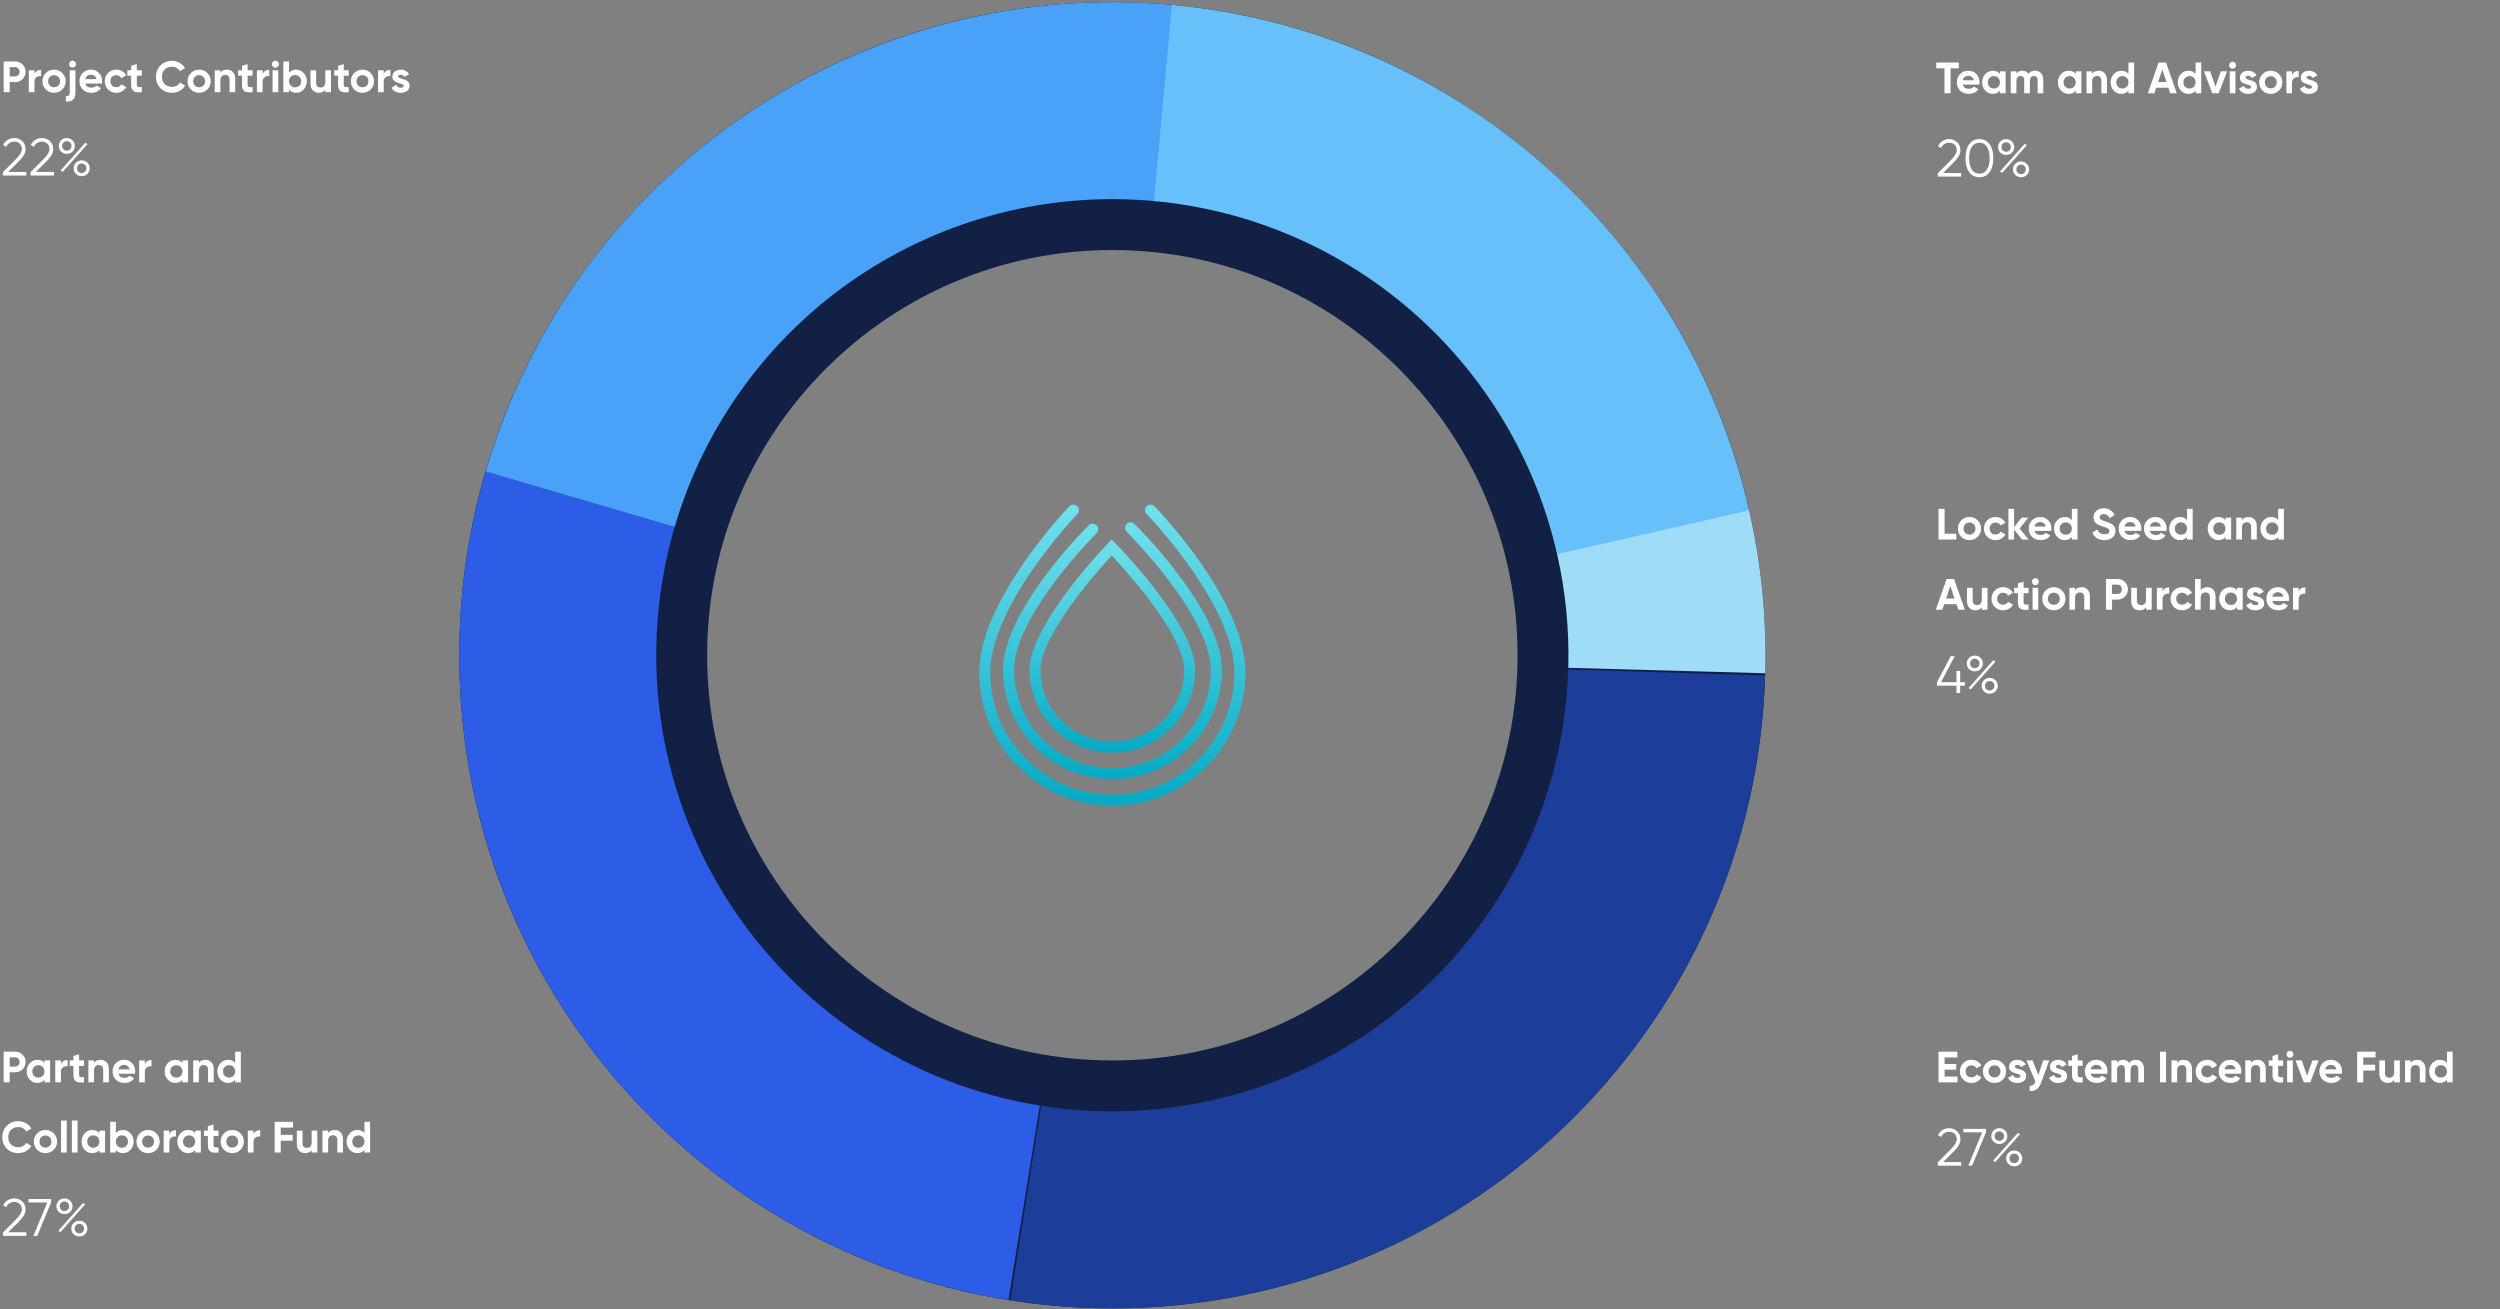 <svg width="1140" height="597" viewBox="0 0 1140 597" fill="none" xmlns="http://www.w3.org/2000/svg"><rect x="0" y="0" width="1140" height="597" fill="#808080" stroke="none"/><path d="M805.048 298.792c0 164.48-133.338 297.818-297.818 297.818S209.412 463.272 209.412 298.792C209.412 134.312 342.75.974 507.23.974S805.048 134.312 805.048 298.792zm-482.591.0c0 102.047 82.726 184.773 184.773 184.773s184.773-82.726 184.773-184.773c0-102.047-82.726-184.773-184.773-184.773S322.457 196.745 322.457 298.792z" fill="#122046"/><path d="M804.904 308.062C803.588 350.303 793.298 391.78 774.716 429.738 756.135 467.695 729.687 501.263 697.132 528.211 664.576 555.158 626.659 574.869 585.898 586.032 545.138 597.196 502.468 599.556 460.725 592.957l14.028-88.732C503.904 508.834 533.703 507.185 562.169 499.389 590.634 491.593 617.114 477.828 639.85 459.009 662.585 440.19 681.055 416.747 694.032 390.239c12.976-26.508 20.163-55.474 21.082-84.973L804.904 308.062z" fill="#1d3d9b"/><path d="M459.846 592.816C418.122 586.092 378.308 570.565 343.049 547.268c-35.26-23.298-65.157-53.834-87.706-89.578-22.548-35.743-37.231-75.877-43.072-117.733C206.429 298.102 209.563 255.482 221.463 214.93l86.199 25.296C299.351 268.546 297.163 298.31 301.242 327.54 305.322 356.771 315.575 384.798 331.322 409.76s36.626 46.287 61.25 62.557c24.624 16.271 52.429 27.114 81.567 31.81l-14.293 88.689z" fill="#2d5ce6"/><path d="M221.442 215.002C240.94 148.498 283.021 90.876 340.436 52.062 397.851 13.249 467.005-4.326 535.984 2.365L527.311 91.779C479.138 87.106 430.844 99.38 390.748 126.486s-69.484 67.347-83.101 113.79l-86.205-25.274z" fill="#49a2f8"/><path d="M534.395 2.215C597.026 7.952 656.233 33.369 703.53 74.823 750.828 116.278 783.787 171.642 797.685 232.98l-87.612 19.852C700.367 209.995 677.349 171.331 644.318 142.381 611.288 113.431 569.94 95.681 526.201 91.675L534.395 2.215z" fill="#67c0f9"/><path d="M797.624 232.708C803.167 257.068 805.624 282.029 804.935 307.003L715.135 304.526C715.616 287.085 713.901 269.654 710.03 252.642L797.624 232.708z" fill="#9edcf8"/><g clip-path="url(#clip0)"><path d="M507.23 343.24c-20.846.0-37.773-16.928-37.773-37.774.0-20.265 34.194-56.055 35.645-57.555L506.891 246.025 508.729 247.863c1.5 1.499 36.275 37.29 36.275 57.555.0 20.894-16.928 37.822-37.774 37.822zM506.94 253.328C503.941 256.569 497.654 263.582 491.415 271.804 480.339 286.41 474.487 298.018 474.487 305.418c0 18.04 14.703 32.743 32.743 32.743s32.744-14.703 32.744-32.743C539.974 298.018 534.025 286.41 522.755 271.804 516.42 263.63 509.987 256.569 506.94 253.328z" fill="url(#paint0_linear)"/><path d="M507.23 355.331c-27.52.0-49.865-22.393-49.865-49.865.0-26.891 37.532-64.423 39.128-65.97C497.46 238.528 499.104 238.528 500.072 239.496 501.039 240.463 501.039 242.108 500.072 243.075c-.387.387-37.629 37.628-37.629 62.391.0 24.715 20.12 44.835 44.835 44.835s44.835-20.12 44.835-44.835C552.113 295.31 545.535 281.284 533.057 264.791 523.481 252.168 513.856 242.591 513.759 242.494 512.744 241.527 512.744 239.931 513.759 238.915 514.727 237.9 516.323 237.9 517.338 238.915 518.983 240.511 557.192 278.527 557.192 305.466 557.095 332.938 534.75 355.331 507.23 355.331z" fill="url(#paint1_linear)"/><path d="M507.23 367.423c-33.469.0-60.699-27.23-60.699-60.699.0-13.833 6.965-30.857 20.652-50.542 10.109-14.51 20.024-24.86 20.459-25.295C488.609 229.871 490.205 229.871 491.221 230.838 492.237 231.806 492.237 233.402 491.269 234.417 491.173 234.514 481.161 244.961 471.294 259.132c-12.913 18.524-19.733 34.968-19.733 47.592.0 30.664 24.957 55.669 55.669 55.669s55.669-24.957 55.669-55.669C562.899 294.1 556.031 277.656 543.021 259.132 533.057 244.961 522.949 234.514 522.852 234.417 521.885 233.402 521.885 231.806 522.9 230.838 523.916 229.871 525.512 229.871 526.48 230.887 528.172 232.628 567.929 273.932 567.929 306.724c0 33.469-27.23 60.699-60.699 60.699z" fill="url(#paint2_linear)"/></g><path d="M1.669 479.549h5.22C8.223 479.549 9.356 480.002 10.289 480.909 11.209 481.816 11.669 482.929 11.669 484.249 11.669 485.569 11.209 486.682 10.289 487.589 9.356 488.496 8.223 488.949 6.889 488.949h-2.46V493.549h-2.76v-14zM4.429 486.369h2.46C7.476 486.369 7.963 486.169 8.349 485.769 8.736 485.356 8.929 484.849 8.929 484.249 8.929 483.636 8.736 483.129 8.349 482.729 7.963 482.329 7.476 482.129 6.889 482.129h-2.46V486.369zM20.282 484.729V483.549h2.58v10h-2.58V492.369C19.509 493.342 18.422 493.829 17.022 493.829 15.689 493.829 14.542 493.322 13.582 492.309 12.636 491.282 12.162 490.029 12.162 488.549 12.162 487.082 12.636 485.836 13.582 484.809 14.542 483.782 15.689 483.269 17.022 483.269 18.422 483.269 19.509 483.756 20.282 484.729zM15.522 490.589C16.042 491.109 16.702 491.369 17.502 491.369 18.302 491.369 18.962 491.109 19.482 490.589 20.015 490.056 20.282 489.376 20.282 488.549S20.015 487.049 19.482 486.529C18.962 485.996 18.302 485.729 17.502 485.729 16.702 485.729 16.042 485.996 15.522 486.529 15.002 487.049 14.742 487.722 14.742 488.549S15.002 490.056 15.522 490.589zM27.782 483.549V485.269C28.008 484.642 28.395 484.169 28.942 483.849 29.488 483.516 30.115 483.349 30.822 483.349v2.88C30.035 486.122 29.328 486.282 28.702 486.709 28.088 487.122 27.782 487.809 27.782 488.769V493.549h-2.58v-10h2.58zm10.542.0V486.029h-2.26V490.189C36.064 490.536 36.151 490.789 36.324 490.949 36.497 491.109 36.751 491.202 37.084 491.229 37.417 491.242 37.831 491.236 38.324 491.209V493.549C36.577 493.749 35.331 493.589 34.584 493.069 33.851 492.536 33.484 491.576 33.484 490.189V486.029h-1.74V483.549h1.74V481.529L36.064 480.749V483.549h2.26zM45.859 483.269C46.966 483.269 47.866 483.636 48.559 484.369 49.279 485.116 49.639 486.129 49.639 487.409V493.549H47.059V487.729C47.059 487.076 46.879 486.569 46.519 486.209 46.173 485.849 45.693 485.669 45.079 485.669 44.399 485.669 43.859 485.882 43.459 486.309 43.073 486.722 42.879 487.336 42.879 488.149V493.549h-2.58v-10h2.58v1.12C43.493 483.736 44.486 483.269 45.859 483.269zM61.562 489.609h-7.54C54.356 490.862 55.296 491.489 56.842 491.489 57.829 491.489 58.576 491.156 59.082 490.489L61.162 491.689C60.176 493.116 58.722 493.829 56.802 493.829c-1.653.0-2.98-.5-3.98-1.5S51.322 490.069 51.322 488.549C51.322 487.056 51.816 485.802 52.802 484.789 53.776 483.776 55.042 483.269 56.602 483.269 58.082 483.269 59.289 483.776 60.222 484.789 61.182 485.802 61.662 487.056 61.662 488.549 61.662 488.829 61.629 489.182 61.562 489.609zm-7.58-2h5.1C58.936 486.956 58.636 486.456 58.182 486.109 57.742 485.762 57.216 485.589 56.602 485.589 55.909 485.589 55.336 485.769 54.882 486.129 54.429 486.476 54.129 486.969 53.982 487.609zm12.061-4.06V485.269C66.27 484.642 66.657 484.169 67.203 483.849 67.75 483.516 68.377 483.349 69.083 483.349v2.88C68.297 486.122 67.59 486.282 66.963 486.709 66.35 487.122 66.043 487.809 66.043 488.769V493.549H63.463v-10H66.043zM83.192 484.729V483.549h2.58v10h-2.58V492.369C82.419 493.342 81.332 493.829 79.932 493.829 78.599 493.829 77.452 493.322 76.492 492.309 75.546 491.282 75.072 490.029 75.072 488.549 75.072 487.082 75.546 485.836 76.492 484.809 77.452 483.782 78.599 483.269 79.932 483.269 81.332 483.269 82.419 483.756 83.192 484.729zM78.432 490.589C78.952 491.109 79.612 491.369 80.412 491.369 81.212 491.369 81.872 491.109 82.392 490.589 82.926 490.056 83.192 489.376 83.192 488.549S82.926 487.049 82.392 486.529C81.872 485.996 81.212 485.729 80.412 485.729 79.612 485.729 78.952 485.996 78.432 486.529 77.912 487.049 77.652 487.722 77.652 488.549S77.912 490.056 78.432 490.589zM93.672 483.269C94.779 483.269 95.679 483.636 96.372 484.369 97.092 485.116 97.452 486.129 97.452 487.409V493.549h-2.58V487.729C94.872 487.076 94.692 486.569 94.332 486.209 93.985 485.849 93.505 485.669 92.892 485.669 92.212 485.669 91.672 485.882 91.272 486.309 90.885 486.722 90.692 487.336 90.692 488.149V493.549h-2.58v-10h2.58v1.12C91.305 483.736 92.299 483.269 93.672 483.269zM107.235 484.729V479.549h2.58v14h-2.58V492.369C106.475 493.342 105.395 493.829 103.995 493.829 102.648 493.829 101.495 493.322 100.535 492.309 99.588 491.282 99.115 490.029 99.115 488.549 99.115 487.082 99.588 485.836 100.535 484.809 101.495 483.782 102.648 483.269 103.995 483.269 105.395 483.269 106.475 483.756 107.235 484.729zM102.475 490.589C103.022 491.109 103.688 491.369 104.475 491.369 105.275 491.369 105.935 491.109 106.455 490.589 106.975 490.056 107.235 489.376 107.235 488.549S106.975 487.049 106.455 486.529C105.935 485.996 105.275 485.729 104.475 485.729 103.675 485.729 103.008 485.996 102.475 486.529 101.955 487.049 101.695 487.722 101.695 488.549S101.955 490.056 102.475 490.589zM8.309 525.829C6.216 525.829 4.476 525.129 3.089 523.729 1.716 522.342 1.029 520.616 1.029 518.549 1.029 516.469 1.716 514.742 3.089 513.369 4.476 511.969 6.216 511.269 8.309 511.269 9.576 511.269 10.743 511.569 11.809 512.169 12.889 512.756 13.729 513.556 14.329 514.569l-2.38 1.38C11.603 515.322 11.109 514.836 10.469 514.489 9.829 514.129 9.109 513.949 8.309 513.949 6.949 513.949 5.849 514.376 5.009 515.229 4.183 516.096 3.769 517.202 3.769 518.549 3.769 519.882 4.183 520.982 5.009 521.849 5.849 522.702 6.949 523.129 8.309 523.129 9.109 523.129 9.829 522.956 10.469 522.609 11.123 522.249 11.616 521.762 11.949 521.149l2.38 1.38C13.729 523.542 12.889 524.349 11.809 524.949 10.743 525.536 9.576 525.829 8.309 525.829zM24.483 524.309C23.47 525.322 22.217 525.829 20.723 525.829 19.23 525.829 17.977 525.322 16.963 524.309 15.95 523.296 15.443 522.042 15.443 520.549 15.443 519.069 15.95 517.822 16.963 516.809 17.99 515.782 19.243 515.269 20.723 515.269 22.203 515.269 23.457 515.782 24.483 516.809 25.51 517.836 26.023 519.082 26.023 520.549 26.023 522.029 25.51 523.282 24.483 524.309zM18.783 522.529C19.303 523.049 19.95 523.309 20.723 523.309 21.497 523.309 22.143 523.049 22.663 522.529S23.443 521.349 23.443 520.549C23.443 519.749 23.183 519.089 22.663 518.569 22.143 518.049 21.497 517.789 20.723 517.789 19.95 517.789 19.303 518.049 18.783 518.569 18.277 519.102 18.023 519.762 18.023 520.549S18.277 521.996 18.783 522.529zM30.418 525.549h-2.58v-14.6h2.58v14.6zM35.36 525.549H32.78v-14.6H35.36v14.6zM45.321 516.729V515.549h2.58v10h-2.58V524.369C44.548 525.342 43.461 525.829 42.061 525.829 40.728 525.829 39.581 525.322 38.621 524.309 37.675 523.282 37.201 522.029 37.201 520.549 37.201 519.082 37.675 517.836 38.621 516.809 39.581 515.782 40.728 515.269 42.061 515.269 43.461 515.269 44.548 515.756 45.321 516.729zM40.561 522.589C41.081 523.109 41.741 523.369 42.541 523.369S44.001 523.109 44.521 522.589C45.055 522.056 45.321 521.376 45.321 520.549S45.055 519.049 44.521 518.529C44.001 517.996 43.341 517.729 42.541 517.729S41.081 517.996 40.561 518.529C40.041 519.049 39.781 519.722 39.781 520.549S40.041 522.056 40.561 522.589zM56.061 515.269C57.407 515.269 58.554 515.782 59.501 516.809 60.461 517.836 60.941 519.082 60.941 520.549 60.941 522.042 60.461 523.296 59.501 524.309 58.568 525.322 57.421 525.829 56.061 525.829 54.661 525.829 53.581 525.342 52.821 524.369V525.549h-2.58v-14h2.58V516.729C53.581 515.756 54.661 515.269 56.061 515.269zM53.601 522.589C54.121 523.109 54.781 523.369 55.581 523.369 56.381 523.369 57.041 523.109 57.561 522.589 58.094 522.056 58.361 521.376 58.361 520.549S58.094 519.049 57.561 518.529C57.041 517.996 56.381 517.729 55.581 517.729 54.781 517.729 54.121 517.996 53.601 518.529 53.081 519.049 52.821 519.722 52.821 520.549S53.081 522.056 53.601 522.589zM71.28 524.309C70.267 525.322 69.014 525.829 67.52 525.829 66.027 525.829 64.774 525.322 63.76 524.309 62.747 523.296 62.24 522.042 62.24 520.549 62.24 519.069 62.747 517.822 63.76 516.809 64.787 515.782 66.04 515.269 67.52 515.269 69 515.269 70.254 515.782 71.28 516.809 72.307 517.836 72.82 519.082 72.82 520.549 72.82 522.029 72.307 523.282 71.28 524.309zM65.58 522.529C66.1 523.049 66.747 523.309 67.52 523.309 68.294 523.309 68.94 523.049 69.46 522.529 69.98 522.009 70.24 521.349 70.24 520.549 70.24 519.749 69.98 519.089 69.46 518.569 68.94 518.049 68.294 517.789 67.52 517.789 66.747 517.789 66.1 518.049 65.58 518.569 65.074 519.102 64.82 519.762 64.82 520.549S65.074 521.996 65.58 522.529zM77.215 515.549V517.269C77.442 516.642 77.829 516.169 78.375 515.849 78.922 515.516 79.549 515.349 80.255 515.349v2.88C79.469 518.122 78.762 518.282 78.135 518.709 77.522 519.122 77.215 519.809 77.215 520.769V525.549h-2.58v-10h2.58zM88.993 516.729V515.549h2.58v10h-2.58V524.369C88.22 525.342 87.133 525.829 85.733 525.829 84.4 525.829 83.253 525.322 82.293 524.309 81.347 523.282 80.873 522.029 80.873 520.549 80.873 519.082 81.347 517.836 82.293 516.809 83.253 515.782 84.4 515.269 85.733 515.269 87.133 515.269 88.22 515.756 88.993 516.729zM84.233 522.589C84.753 523.109 85.413 523.369 86.213 523.369S87.673 523.109 88.193 522.589C88.727 522.056 88.993 521.376 88.993 520.549S88.727 519.049 88.193 518.529C87.673 517.996 87.013 517.729 86.213 517.729S84.753 517.996 84.233 518.529C83.713 519.049 83.453 519.722 83.453 520.549S83.713 522.056 84.233 522.589zM99.633 515.549V518.029H97.373V522.189C97.373 522.536 97.459 522.789 97.633 522.949 97.806 523.109 98.059 523.202 98.393 523.229 98.726 523.242 99.139 523.236 99.633 523.209V525.549C97.886 525.749 96.639 525.589 95.893 525.069 95.159 524.536 94.793 523.576 94.793 522.189V518.029H93.053V515.549H94.793V513.529L97.373 512.749V515.549H99.633zM109.659 524.309C108.646 525.322 107.393 525.829 105.899 525.829 104.406 525.829 103.153 525.322 102.139 524.309 101.126 523.296 100.619 522.042 100.619 520.549 100.619 519.069 101.126 517.822 102.139 516.809 103.166 515.782 104.419 515.269 105.899 515.269S108.633 515.782 109.659 516.809C110.686 517.836 111.199 519.082 111.199 520.549 111.199 522.029 110.686 523.282 109.659 524.309zM103.959 522.529C104.479 523.049 105.126 523.309 105.899 523.309 106.673 523.309 107.319 523.049 107.839 522.529S108.619 521.349 108.619 520.549C108.619 519.749 108.359 519.089 107.839 518.569 107.319 518.049 106.673 517.789 105.899 517.789 105.126 517.789 104.479 518.049 103.959 518.569 103.453 519.102 103.199 519.762 103.199 520.549S103.453 521.996 103.959 522.529zM115.594 515.549V517.269C115.821 516.642 116.208 516.169 116.754 515.849 117.301 515.516 117.928 515.349 118.634 515.349v2.88C117.848 518.122 117.141 518.282 116.514 518.709 115.901 519.122 115.594 519.809 115.594 520.769V525.549h-2.58v-10h2.58zm18.029-4V514.189H128.023V517.509h5.44V520.149h-5.44V525.549H125.263v-14H133.623zM142.114 520.949V515.549H144.694v10H142.114v-1.12C141.501 525.362 140.508 525.829 139.134 525.829 138.041 525.829 137.134 525.462 136.414 524.729 135.708 523.982 135.354 522.969 135.354 521.689V515.549H137.934V521.369C137.934 522.022 138.108 522.529 138.454 522.889 138.814 523.249 139.301 523.429 139.914 523.429 140.594 523.429 141.128 523.222 141.514 522.809 141.914 522.382 142.114 521.762 142.114 520.949zM152.617 515.269C153.724 515.269 154.624 515.636 155.317 516.369 156.037 517.116 156.397 518.129 156.397 519.409V525.549H153.817V519.729C153.817 519.076 153.637 518.569 153.277 518.209 152.931 517.849 152.451 517.669 151.837 517.669 151.157 517.669 150.617 517.882 150.217 518.309 149.831 518.722 149.637 519.336 149.637 520.149V525.549H147.057v-10H149.637v1.12C150.251 515.736 151.244 515.269 152.617 515.269zM166.18 516.729V511.549H168.76v14H166.18V524.369C165.42 525.342 164.34 525.829 162.94 525.829 161.593 525.829 160.44 525.322 159.48 524.309 158.533 523.282 158.06 522.029 158.06 520.549 158.06 519.082 158.533 517.836 159.48 516.809 160.44 515.782 161.593 515.269 162.94 515.269 164.34 515.269 165.42 515.756 166.18 516.729zM161.42 522.589C161.967 523.109 162.633 523.369 163.42 523.369 164.22 523.369 164.88 523.109 165.4 522.589 165.92 522.056 166.18 521.376 166.18 520.549S165.92 519.049 165.4 518.529C164.88 517.996 164.22 517.729 163.42 517.729 162.62 517.729 161.953 517.996 161.42 518.529 160.9 519.049 160.64 519.722 160.64 520.549S160.9 522.056 161.42 522.589zM12.009 563.549H1.329V562.037l6.048-6.096C9.105 554.213 9.969 552.733 9.969 551.501 9.969 550.461 9.641 549.637 8.985 549.029 8.345 548.405 7.545 548.093 6.585 548.093 4.873 548.093 3.617 548.885 2.817 550.469L1.401 549.629C1.913 548.605 2.625 547.821 3.537 547.277 4.449 546.733 5.465 546.461 6.585 546.461 7.929 546.461 9.105 546.917 10.113 547.829 11.137 548.709 11.649 549.933 11.649 551.501 11.649 552.429 11.393 553.341 10.881 554.237 10.369 555.117 9.585 556.085 8.529 557.141L3.729 561.917H12.009V563.549zM12.99 548.333V546.749H23.31V548.333l-6.336 15.216H15.222l6.336-15.216H12.99zM29.388 553.661C28.332 553.661 27.46 553.317 26.772 552.629 26.068 551.925 25.716 551.069 25.716 550.061 25.716 549.069 26.068 548.221 26.772 547.517 27.476 546.813 28.348 546.461 29.388 546.461 30.428 546.461 31.3 546.813 32.004 547.517 32.708 548.221 33.06 549.069 33.06 550.061 33.06 551.085 32.716 551.941 32.028 552.629 31.34 553.317 30.46 553.661 29.388 553.661zM27.252 550.061C27.252 550.669 27.452 551.181 27.852 551.597 28.252 552.013 28.764 552.221 29.388 552.221 30.012 552.221 30.524 552.013 30.924 551.597 31.324 551.181 31.524 550.669 31.524 550.061 31.524 549.453 31.324 548.941 30.924 548.525 30.524 548.109 30.012 547.901 29.388 547.901 28.764 547.901 28.252 548.109 27.852 548.525 27.452 548.941 27.252 549.453 27.252 550.061zM27.564 561.845 26.556 561.269l11.256-12.648L38.844 549.197l-11.28 12.648zM38.796 562.805C38.108 563.493 37.236 563.837 36.18 563.837S34.252 563.493 33.564 562.805C32.86 562.101 32.508 561.245 32.508 560.237 32.508 559.245 32.86 558.397 33.564 557.693 34.268 556.989 35.14 556.637 36.18 556.637S38.092 556.989 38.796 557.693C39.5 558.397 39.852 559.245 39.852 560.237 39.852 561.245 39.5 562.101 38.796 562.805zM34.044 560.237C34.044 560.845 34.244 561.357 34.644 561.773 35.044 562.189 35.556 562.397 36.18 562.397S37.316 562.189 37.716 561.773C38.116 561.357 38.316 560.845 38.316 560.237 38.316 559.629 38.116 559.117 37.716 558.701 37.316 558.285 36.804 558.077 36.18 558.077S35.044 558.285 34.644 558.701C34.244 559.117 34.044 559.629 34.044 560.237z" fill="#fff"/><path d="M1.669 28.035h5.22c1.333.0 2.467.453 3.4 1.36.92.907 1.38 2.02 1.38 3.34S11.209 35.168 10.289 36.075C9.356 36.981 8.223 37.435 6.889 37.435h-2.46V42.035h-2.76v-14zm2.76 6.82h2.46C7.476 34.855 7.963 34.655 8.349 34.255 8.736 33.842 8.929 33.335 8.929 32.735 8.929 32.121 8.736 31.615 8.349 31.215 7.963 30.815 7.476 30.615 6.889 30.615h-2.46v4.24zm11.282-2.82V33.755C15.938 33.128 16.325 32.655 16.871 32.335 17.418 32.002 18.045 31.835 18.751 31.835v2.88C17.965 34.608 17.258 34.768 16.631 35.195c-.613.413-.92 1.1-.92 2.06V42.035h-2.58v-10h2.58zM28.409 40.795c-1.013 1.013-2.267 1.52-3.76 1.52-1.493.0-2.747-.507-3.76-1.52C19.876 39.782 19.369 38.528 19.369 37.035 19.369 35.555 19.876 34.308 20.889 33.295c1.027-1.027 2.28-1.54 3.76-1.54S27.383 32.268 28.409 33.295c1.027 1.027 1.54 2.273 1.54 3.74C29.949 38.515 29.436 39.768 28.409 40.795zm-5.7-1.78C23.229 39.535 23.876 39.795 24.649 39.795 25.423 39.795 26.069 39.535 26.589 39.015 27.109 38.495 27.369 37.835 27.369 37.035 27.369 36.235 27.109 35.575 26.589 35.055 26.069 34.535 25.423 34.275 24.649 34.275 23.876 34.275 23.229 34.535 22.709 35.055 22.203 35.588 21.949 36.248 21.949 37.035 21.949 37.822 22.203 38.481 22.709 39.015zm10.402-8.18C32.671 30.835 32.291 30.681 31.971 30.375 31.665 30.055 31.511 29.681 31.511 29.255S31.665 28.455 31.971 28.135C32.291 27.815 32.671 27.655 33.111 27.655 33.538 27.655 33.905 27.815 34.211 28.135 34.531 28.455 34.691 28.828 34.691 29.255S34.531 30.055 34.211 30.375C33.905 30.681 33.538 30.835 33.111 30.835zm-1.3 11.4v-10.2h2.58v10.2c0 1.467-.36 2.533-1.08 3.2C32.605 46.115 31.511 46.408 30.031 46.315v-2.48C30.645 43.875 31.091 43.768 31.371 43.515 31.665 43.261 31.811 42.835 31.811 42.235zm14.653-4.14h-7.54C39.258 39.348 40.198 39.975 41.745 39.975 42.731 39.975 43.478 39.642 43.985 38.975L46.065 40.175C45.078 41.602 43.625 42.315 41.705 42.315c-1.653.0-2.98-.5-3.98-1.5s-1.5-2.26-1.5-3.78c0-1.493.493-2.747 1.48-3.76.973-1.013 2.24-1.52 3.8-1.52 1.48.0 2.687.507 3.62 1.52.96 1.013 1.44 2.267 1.44 3.76C46.565 37.315 46.531 37.668 46.465 38.095zm-7.58-2H43.985C43.838 35.441 43.538 34.941 43.085 34.595 42.645 34.248 42.118 34.075 41.505 34.075 40.811 34.075 40.238 34.255 39.785 34.615 39.331 34.962 39.031 35.455 38.885 36.095zm14.163 6.22c-1.507.0-2.767-.507-3.78-1.52-1-1.013-1.5-2.267-1.5-3.76.0-1.493.5-2.747 1.5-3.76 1.013-1.013 2.273-1.52 3.78-1.52C54.021 31.755 54.908 31.988 55.708 32.455 56.508 32.922 57.114 33.548 57.528 34.335L55.308 35.635C55.108 35.221 54.801 34.895 54.388 34.655 53.988 34.415 53.534 34.295 53.028 34.295 52.254 34.295 51.614 34.555 51.108 35.075 50.601 35.581 50.348 36.235 50.348 37.035 50.348 37.808 50.601 38.462 51.108 38.995 51.614 39.502 52.254 39.755 53.028 39.755 53.548 39.755 54.008 39.642 54.408 39.415 54.821 39.175 55.128 38.848 55.328 38.435L57.568 39.715C57.128 40.515 56.501 41.148 55.688 41.615 54.888 42.081 54.008 42.315 53.048 42.315zm11.604-10.28v2.48H62.392v4.16C62.392 39.022 62.479 39.275 62.652 39.435 62.825 39.595 63.079 39.688 63.412 39.715 63.745 39.728 64.159 39.721 64.652 39.695v2.34C62.906 42.235 61.659 42.075 60.912 41.555c-.733-.533-1.1-1.493-1.1-2.88v-4.16H58.072v-2.48H59.812v-2.02L62.392 29.235v2.8H64.652zm13.735 10.28C76.294 42.315 74.554 41.615 73.168 40.215c-1.373-1.387-2.06-3.113-2.06-5.18.0-2.08.687-3.807 2.06-5.18 1.387-1.4 3.127-2.1 5.22-2.1C79.654 27.755 80.821 28.055 81.888 28.655c1.08.587 1.92 1.387 2.52 2.4l-2.38 1.38C81.681 31.808 81.188 31.322 80.547 30.975 79.907 30.615 79.188 30.435 78.388 30.435c-1.36.0-2.46.427-3.3 1.28C74.261 32.581 73.847 33.688 73.847 35.035 73.847 36.368 74.261 37.468 75.088 38.335 75.927 39.188 77.028 39.615 78.388 39.615 79.188 39.615 79.907 39.441 80.547 39.095 81.201 38.735 81.694 38.248 82.028 37.635l2.38 1.38c-.6 1.013-1.44 1.82-2.52 2.42C80.821 42.022 79.654 42.315 78.388 42.315zm16.174-1.52C93.548 41.808 92.295 42.315 90.802 42.315 89.308 42.315 88.055 41.808 87.042 40.795 86.028 39.782 85.522 38.528 85.522 37.035 85.522 35.555 86.028 34.308 87.042 33.295 88.068 32.268 89.322 31.755 90.802 31.755 92.282 31.755 93.535 32.268 94.562 33.295 95.588 34.322 96.102 35.568 96.102 37.035 96.102 38.515 95.588 39.768 94.562 40.795zm-5.7-1.78C89.382 39.535 90.028 39.795 90.802 39.795 91.575 39.795 92.222 39.535 92.742 39.015 93.262 38.495 93.522 37.835 93.522 37.035 93.522 36.235 93.262 35.575 92.742 35.055 92.222 34.535 91.575 34.275 90.802 34.275 90.028 34.275 89.382 34.535 88.862 35.055 88.355 35.588 88.102 36.248 88.102 37.035 88.102 37.822 88.355 38.481 88.862 39.015zm14.615-7.26C104.583 31.755 105.483 32.121 106.177 32.855 106.897 33.602 107.257 34.615 107.257 35.895v6.14h-2.58v-5.82C104.677 35.562 104.497 35.055 104.137 34.695 103.79 34.335 103.31 34.155 102.697 34.155 102.017 34.155 101.477 34.368 101.077 34.795 100.69 35.208 100.497 35.822 100.497 36.635v5.4H97.917v-10h2.58v1.12C101.11 32.221 102.103 31.755 103.477 31.755zM115.18 32.035v2.48H112.92v4.16C112.92 39.022 113.006 39.275 113.18 39.435 113.353 39.595 113.606 39.688 113.94 39.715 114.273 39.728 114.686 39.721 115.18 39.695v2.34C113.433 42.235 112.186 42.075 111.44 41.555 110.706 41.022 110.34 40.062 110.34 38.675v-4.16H108.6v-2.48H110.34v-2.02L112.92 29.235v2.8H115.18zM119.735 32.035V33.755c.227-.627.613-1.1 1.16-1.42C121.442 32.002 122.068 31.835 122.775 31.835v2.88C121.988 34.608 121.282 34.768 120.655 35.195 120.042 35.608 119.735 36.295 119.735 37.255V42.035h-2.58v-10h2.58zM125.564 30.835C125.137 30.835 124.764 30.681 124.444 30.375 124.137 30.055 123.984 29.681 123.984 29.255S124.137 28.455 124.444 28.135C124.764 27.815 125.137 27.655 125.564 27.655 126.004 27.655 126.377 27.815 126.684 28.135 127.004 28.455 127.164 28.828 127.164 29.255S127.004 30.055 126.684 30.375C126.377 30.681 126.004 30.835 125.564 30.835zM126.864 42.035h-2.58v-10h2.58v10zM135.045 31.755C136.392 31.755 137.538 32.268 138.485 33.295c.96 1.027 1.44 2.273 1.44 3.74C139.925 38.528 139.445 39.782 138.485 40.795 137.552 41.808 136.405 42.315 135.045 42.315 133.645 42.315 132.565 41.828 131.805 40.855v1.18H129.225v-14H131.805v5.18C132.565 32.242 133.645 31.755 135.045 31.755zM132.585 39.075C133.105 39.595 133.765 39.855 134.565 39.855S136.025 39.595 136.545 39.075C137.078 38.541 137.345 37.861 137.345 37.035 137.345 36.208 137.078 35.535 136.545 35.015 136.025 34.481 135.365 34.215 134.565 34.215S133.105 34.481 132.585 35.015C132.065 35.535 131.805 36.208 131.805 37.035 131.805 37.861 132.065 38.541 132.585 39.075zm15.76-1.64V32.035H150.925v10H148.345v-1.12C147.731 41.848 146.738 42.315 145.365 42.315 144.271 42.315 143.365 41.948 142.645 41.215 141.938 40.468 141.585 39.455 141.585 38.175v-6.14H144.165v5.82C144.165 38.508 144.338 39.015 144.685 39.375 145.045 39.735 145.531 39.915 146.145 39.915 146.825 39.915 147.358 39.708 147.745 39.295 148.145 38.868 148.345 38.248 148.345 37.435zM159.008 32.035v2.48H156.748v4.16C156.748 39.022 156.834 39.275 157.008 39.435 157.181 39.595 157.434 39.688 157.768 39.715 158.101 39.728 158.514 39.721 159.008 39.695v2.34C157.261 42.235 156.014 42.075 155.268 41.555 154.534 41.022 154.168 40.062 154.168 38.675v-4.16H152.428v-2.48H154.168v-2.02L156.748 29.235v2.8H159.008zM169.034 40.795C168.021 41.808 166.768 42.315 165.274 42.315 163.781 42.315 162.528 41.808 161.514 40.795 160.501 39.782 159.994 38.528 159.994 37.035 159.994 35.555 160.501 34.308 161.514 33.295 162.541 32.268 163.794 31.755 165.274 31.755S168.008 32.268 169.034 33.295C170.061 34.322 170.574 35.568 170.574 37.035 170.574 38.515 170.061 39.768 169.034 40.795zM163.334 39.015C163.854 39.535 164.501 39.795 165.274 39.795 166.048 39.795 166.694 39.535 167.214 39.015 167.734 38.495 167.994 37.835 167.994 37.035 167.994 36.235 167.734 35.575 167.214 35.055S166.048 34.275 165.274 34.275C164.501 34.275 163.854 34.535 163.334 35.055 162.828 35.588 162.574 36.248 162.574 37.035 162.574 37.822 162.828 38.481 163.334 39.015zm11.635-6.98V33.755C175.196 33.128 175.583 32.655 176.129 32.335 176.676 32.002 177.303 31.835 178.009 31.835v2.88C177.223 34.608 176.516 34.768 175.889 35.195 175.276 35.608 174.969 36.295 174.969 37.255V42.035H172.389v-10H174.969zM181.586 34.875C181.586 35.301 182.192 35.668 183.406 35.975 183.832 36.068 184.219 36.181 184.566 36.315 184.912 36.435 185.259 36.615 185.606 36.855 185.966 37.081 186.246 37.388 186.446 37.775S186.746 38.608 186.746 39.115c0 1.027-.387 1.82-1.16 2.38C184.812 42.041 183.859 42.315 182.726 42.315 180.672 42.315 179.272 41.522 178.526 39.935L180.766 38.675C181.072 39.541 181.726 39.975 182.726 39.975 183.646 39.975 184.106 39.688 184.106 39.115 184.106 38.688 183.499 38.322 182.286 38.015 181.832 37.895 181.446 37.775 181.126 37.655 180.806 37.535 180.459 37.361 180.086 37.135 179.712 36.895 179.426 36.595 179.226 36.235 179.039 35.861 178.946 35.428 178.946 34.935 178.946 33.948 179.306 33.175 180.026 32.615 180.759 32.041 181.666 31.755 182.746 31.755 183.559 31.755 184.299 31.942 184.966 32.315 185.632 32.675 186.159 33.195 186.546 33.875L184.346 35.075C184.026 34.395 183.492 34.055 182.746 34.055 182.412 34.055 182.132 34.135 181.906 34.295 181.692 34.441 181.586 34.635 181.586 34.875zM12.009 80.035H1.329v-1.512l6.048-6.096C9.105 70.699 9.969 69.219 9.969 67.987 9.969 66.947 9.641 66.123 8.985 65.515 8.345 64.891 7.545 64.579 6.585 64.579c-1.712.0-2.968.792-3.768 2.376L1.401 66.115c.512-1.024 1.224-1.808 2.136-2.352C4.449 63.219 5.465 62.947 6.585 62.947 7.929 62.947 9.105 63.403 10.113 64.315c1.024.88 1.536 2.104 1.536 3.672C11.649 68.915 11.393 69.827 10.881 70.723 10.369 71.603 9.585 72.571 8.529 73.627l-4.8 4.776H12.009V80.035zm12.609.0h-10.68v-1.512l6.048-6.096c1.728-1.728 2.592-3.208 2.592-4.44C22.579 66.947 22.251 66.123 21.595 65.515 20.955 64.891 20.155 64.579 19.195 64.579c-1.712.0-2.968.792-3.768 2.376L14.011 66.115C14.523 65.091 15.235 64.307 16.147 63.763 17.059 63.219 18.075 62.947 19.195 62.947c1.344.0 2.52.456 3.528 1.368 1.024.88 1.536 2.104 1.536 3.672C24.259 68.915 24.003 69.827 23.491 70.723 22.979 71.603 22.195 72.571 21.139 73.627l-4.8 4.776h8.28V80.035zM30.466 70.147c-1.056.0-1.928-.344-2.616-1.032C27.146 68.411 26.794 67.555 26.794 66.547 26.794 65.555 27.146 64.707 27.85 64.003 28.554 63.299 29.426 62.947 30.466 62.947 31.506 62.947 32.378 63.299 33.082 64.003 33.786 64.707 34.138 65.555 34.138 66.547c0 1.024-.344 1.88-1.032 2.568C32.418 69.803 31.538 70.147 30.466 70.147zM28.33 66.547C28.33 67.155 28.53 67.667 28.93 68.083 29.33 68.499 29.842 68.707 30.466 68.707 31.09 68.707 31.602 68.499 32.002 68.083 32.402 67.667 32.602 67.155 32.602 66.547 32.602 65.939 32.402 65.427 32.002 65.011 31.602 64.595 31.09 64.387 30.466 64.387 29.842 64.387 29.33 64.595 28.93 65.011S28.33 65.939 28.33 66.547zM28.642 78.331 27.634 77.755l11.256-12.648L39.922 65.683l-11.28 12.648zM39.874 79.291C39.186 79.979 38.314 80.323 37.258 80.323c-1.056.0-1.928-.344-2.616-1.032C33.938 78.587 33.586 77.731 33.586 76.723 33.586 75.731 33.938 74.883 34.642 74.179 35.346 73.475 36.218 73.123 37.258 73.123c1.04.0 1.912.352 2.616 1.056C40.578 74.883 40.93 75.731 40.93 76.723 40.93 77.731 40.578 78.587 39.874 79.291zm-4.752-2.568C35.122 77.331 35.322 77.843 35.722 78.259 36.122 78.675 36.634 78.883 37.258 78.883 37.882 78.883 38.394 78.675 38.794 78.259 39.194 77.843 39.394 77.331 39.394 76.723 39.394 76.115 39.194 75.603 38.794 75.187 38.394 74.771 37.882 74.563 37.258 74.563 36.634 74.563 36.122 74.771 35.722 75.187 35.322 75.603 35.122 76.115 35.122 76.723z" fill="#fff"/><path d="M886.731 487.769V490.909H892.631V493.549H883.971v-14H892.531V482.189H886.731V485.169H892.031V487.769H886.731zm12.271 6.06C897.495 493.829 896.235 493.322 895.222 492.309 894.222 491.296 893.722 490.042 893.722 488.549S894.222 485.802 895.222 484.789C896.235 483.776 897.495 483.269 899.002 483.269 899.975 483.269 900.862 483.502 901.662 483.969 902.462 484.436 903.069 485.062 903.482 485.849L901.262 487.149C901.062 486.736 900.755 486.409 900.342 486.169 899.942 485.929 899.489 485.809 898.982 485.809 898.209 485.809 897.569 486.069 897.062 486.589 896.555 487.096 896.302 487.749 896.302 488.549 896.302 489.322 896.555 489.976 897.062 490.509 897.569 491.016 898.209 491.269 898.982 491.269 899.502 491.269 899.962 491.156 900.362 490.929 900.775 490.689 901.082 490.362 901.282 489.949L903.522 491.229C903.082 492.029 902.455 492.662 901.642 493.129 900.842 493.596 899.962 493.829 899.002 493.829zM913.25 492.309C912.237 493.322 910.984 493.829 909.49 493.829 907.997 493.829 906.744 493.322 905.73 492.309 904.717 491.296 904.21 490.042 904.21 488.549 904.21 487.069 904.717 485.822 905.73 484.809 906.757 483.782 908.01 483.269 909.49 483.269S912.224 483.782 913.25 484.809C914.277 485.836 914.79 487.082 914.79 488.549 914.79 490.029 914.277 491.282 913.25 492.309zM907.55 490.529C908.07 491.049 908.717 491.309 909.49 491.309 910.264 491.309 910.91 491.049 911.43 490.529 911.95 490.009 912.21 489.349 912.21 488.549 912.21 487.749 911.95 487.089 911.43 486.569 910.91 486.049 910.264 485.789 909.49 485.789 908.717 485.789 908.07 486.049 907.55 486.569 907.044 487.102 906.79 487.762 906.79 488.549 906.79 489.336 907.044 489.996 907.55 490.529zM918.77 486.389C918.77 486.816 919.377 487.182 920.59 487.489 921.017 487.582 921.404 487.696 921.75 487.829 922.097 487.949 922.444 488.129 922.79 488.369 923.15 488.596 923.43 488.902 923.63 489.289S923.93 490.122 923.93 490.629C923.93 491.656 923.544 492.449 922.77 493.009 921.997 493.556 921.044 493.829 919.91 493.829 917.857 493.829 916.457 493.036 915.71 491.449L917.95 490.189C918.257 491.056 918.91 491.489 919.91 491.489 920.83 491.489 921.29 491.202 921.29 490.629 921.29 490.202 920.684 489.836 919.47 489.529 919.017 489.409 918.63 489.289 918.31 489.169 917.99 489.049 917.644 488.876 917.27 488.649 916.897 488.409 916.61 488.109 916.41 487.749 916.224 487.376 916.13 486.942 916.13 486.449 916.13 485.462 916.49 484.689 917.21 484.129 917.944 483.556 918.85 483.269 919.93 483.269 920.744 483.269 921.484 483.456 922.15 483.829 922.817 484.189 923.344 484.709 923.73 485.389L921.53 486.589C921.21 485.909 920.677 485.569 919.93 485.569 919.597 485.569 919.317 485.649 919.09 485.809 918.877 485.956 918.77 486.149 918.77 486.389zm10.71 3.88L931.7 483.549H934.46L930.82 493.549C930.3 494.989 929.606 496.029 928.74 496.669 927.886 497.322 926.82 497.616 925.54 497.549V495.149C926.22 495.162 926.766 495.016 927.18 494.709 927.593 494.402 927.92 493.909 928.16 493.229L924.06 483.549H926.88L929.48 490.269zM937.442 486.389C937.442 486.816 938.049 487.182 939.262 487.489 939.689 487.582 940.076 487.696 940.422 487.829 940.769 487.949 941.116 488.129 941.462 488.369 941.822 488.596 942.102 488.902 942.302 489.289 942.502 489.676 942.602 490.122 942.602 490.629 942.602 491.656 942.216 492.449 941.442 493.009 940.669 493.556 939.716 493.829 938.582 493.829 936.529 493.829 935.129 493.036 934.382 491.449L936.622 490.189C936.929 491.056 937.582 491.489 938.582 491.489 939.502 491.489 939.962 491.202 939.962 490.629 939.962 490.202 939.356 489.836 938.142 489.529 937.689 489.409 937.302 489.289 936.982 489.169 936.662 489.049 936.316 488.876 935.942 488.649 935.569 488.409 935.282 488.109 935.082 487.749 934.896 487.376 934.802 486.942 934.802 486.449 934.802 485.462 935.162 484.689 935.882 484.129 936.616 483.556 937.522 483.269 938.602 483.269 939.416 483.269 940.156 483.456 940.822 483.829 941.489 484.189 942.016 484.709 942.402 485.389L940.202 486.589C939.882 485.909 939.349 485.569 938.602 485.569 938.269 485.569 937.989 485.649 937.762 485.809 937.549 485.956 937.442 486.149 937.442 486.389zM949.689 483.549V486.029H947.429V490.189C947.429 490.536 947.515 490.789 947.689 490.949 947.862 491.109 948.115 491.202 948.449 491.229 948.782 491.242 949.195 491.236 949.689 491.209V493.549C947.942 493.749 946.695 493.589 945.949 493.069 945.215 492.536 944.849 491.576 944.849 490.189V486.029H943.109V483.549H944.849V481.529L947.429 480.749V483.549H949.689zm11.226 6.06H953.375C953.708 490.862 954.648 491.489 956.195 491.489 957.182 491.489 957.928 491.156 958.435 490.489L960.515 491.689C959.528 493.116 958.075 493.829 956.155 493.829 954.502 493.829 953.175 493.329 952.175 492.329S950.675 490.069 950.675 488.549C950.675 487.056 951.168 485.802 952.155 484.789 953.128 483.776 954.395 483.269 955.955 483.269 957.435 483.269 958.642 483.776 959.575 484.789 960.535 485.802 961.015 487.056 961.015 488.549 961.015 488.829 960.982 489.182 960.915 489.609zM953.335 487.609H958.435C958.288 486.956 957.988 486.456 957.535 486.109 957.095 485.762 956.568 485.589 955.955 485.589 955.262 485.589 954.688 485.769 954.235 486.129 953.782 486.476 953.482 486.969 953.335 487.609zM973.876 483.269C975.023 483.269 975.936 483.642 976.616 484.389 977.31 485.136 977.656 486.136 977.656 487.389V493.549H975.076V487.569C975.076 486.969 974.93 486.502 974.636 486.169 974.343 485.836 973.93 485.669 973.396 485.669 972.81 485.669 972.35 485.862 972.016 486.249 971.696 486.636 971.536 487.196 971.536 487.929v5.62H968.956V487.569C968.956 486.969 968.81 486.502 968.516 486.169 968.223 485.836 967.81 485.669 967.276 485.669 966.703 485.669 966.243 485.869 965.896 486.269 965.563 486.656 965.396 487.209 965.396 487.929v5.62H962.816v-10H965.396v1.06C965.996 483.716 966.923 483.269 968.176 483.269 969.416 483.269 970.323 483.749 970.896 484.709 971.55 483.749 972.543 483.269 973.876 483.269zm11.091 10.28v-14H987.727v14H984.967zm10.792-10.28C996.866 483.269 997.766 483.636 998.459 484.369 999.179 485.116 999.539 486.129 999.539 487.409V493.549H996.959V487.729C996.959 487.076 996.779 486.569 996.419 486.209 996.072 485.849 995.592 485.669 994.979 485.669 994.299 485.669 993.759 485.882 993.359 486.309 992.972 486.722 992.779 487.336 992.779 488.149V493.549H990.199v-10H992.779v1.12C993.392 483.736 994.386 483.269 995.759 483.269zm10.741 10.56C1005 493.829 1003.74 493.322 1002.72 492.309 1001.72 491.296 1001.22 490.042 1001.22 488.549S1001.72 485.802 1002.72 484.789C1003.74 483.776 1005 483.269 1006.5 483.269 1007.48 483.269 1008.36 483.502 1009.16 483.969 1009.96 484.436 1010.57 485.062 1010.98 485.849L1008.76 487.149C1008.56 486.736 1008.26 486.409 1007.84 486.169 1007.44 485.929 1006.99 485.809 1006.48 485.809 1005.71 485.809 1005.07 486.069 1004.56 486.589 1004.06 487.096 1003.8 487.749 1003.8 488.549 1003.8 489.322 1004.06 489.976 1004.56 490.509 1005.07 491.016 1005.71 491.269 1006.48 491.269 1007 491.269 1007.46 491.156 1007.86 490.929 1008.28 490.689 1008.58 490.362 1008.78 489.949L1011.02 491.229C1010.58 492.029 1009.96 492.662 1009.14 493.129 1008.34 493.596 1007.46 493.829 1006.5 493.829zM1021.95 489.609H1014.41C1014.74 490.862 1015.68 491.489 1017.23 491.489 1018.22 491.489 1018.96 491.156 1019.47 490.489L1021.55 491.689C1020.56 493.116 1019.11 493.829 1017.19 493.829 1015.54 493.829 1014.21 493.329 1013.21 492.329S1011.71 490.069 1011.71 488.549C1011.71 487.056 1012.2 485.802 1013.19 484.789 1014.16 483.776 1015.43 483.269 1016.99 483.269 1018.47 483.269 1019.68 483.776 1020.61 484.789 1021.57 485.802 1022.05 487.056 1022.05 488.549 1022.05 488.829 1022.02 489.182 1021.95 489.609zM1014.37 487.609H1019.47C1019.32 486.956 1019.02 486.456 1018.57 486.109 1018.13 485.762 1017.6 485.589 1016.99 485.589 1016.3 485.589 1015.72 485.769 1015.27 486.129 1014.82 486.476 1014.52 486.969 1014.37 487.609zM1029.41 483.269C1030.52 483.269 1031.42 483.636 1032.11 484.369 1032.83 485.116 1033.19 486.129 1033.19 487.409V493.549H1030.61V487.729C1030.61 487.076 1030.43 486.569 1030.07 486.209 1029.72 485.849 1029.24 485.669 1028.63 485.669 1027.95 485.669 1027.41 485.882 1027.01 486.309 1026.62 486.722 1026.43 487.336 1026.43 488.149V493.549H1023.85v-10H1026.43v1.12C1027.04 483.736 1028.04 483.269 1029.41 483.269zM1041.11 483.549V486.029H1038.85V490.189C1038.85 490.536 1038.94 490.789 1039.11 490.949 1039.29 491.109 1039.54 491.202 1039.87 491.229 1040.21 491.242 1040.62 491.236 1041.11 491.209V493.549C1039.37 493.749 1038.12 493.589 1037.37 493.069 1036.64 492.536 1036.27 491.576 1036.27 490.189V486.029H1034.53V483.549H1036.27V481.529L1038.85 480.749V483.549H1041.11zM1044.21 482.349C1043.79 482.349 1043.41 482.196 1043.09 481.889 1042.79 481.569 1042.63 481.196 1042.63 480.769S1042.79 479.969 1043.09 479.649C1043.41 479.329 1043.79 479.169 1044.21 479.169 1044.65 479.169 1045.03 479.329 1045.33 479.649 1045.65 479.969 1045.81 480.342 1045.81 480.769S1045.65 481.569 1045.33 481.889C1045.03 482.196 1044.65 482.349 1044.21 482.349zM1045.51 493.549H1042.93v-10H1045.51v10zm6.5-3L1054.45 483.549H1057.29L1053.49 493.549H1050.55L1046.75 483.549H1049.59L1052.01 490.549zM1067.87 489.609H1060.33C1060.66 490.862 1061.6 491.489 1063.15 491.489 1064.13 491.489 1064.88 491.156 1065.39 490.489L1067.47 491.689C1066.48 493.116 1065.03 493.829 1063.11 493.829 1061.45 493.829 1060.13 493.329 1059.13 492.329S1057.63 490.069 1057.63 488.549C1057.63 487.056 1058.12 485.802 1059.11 484.789 1060.08 483.776 1061.35 483.269 1062.91 483.269 1064.39 483.269 1065.59 483.776 1066.53 484.789 1067.49 485.802 1067.97 487.056 1067.97 488.549 1067.97 488.829 1067.93 489.182 1067.87 489.609zM1060.29 487.609H1065.39C1065.24 486.956 1064.94 486.456 1064.49 486.109 1064.05 485.762 1063.52 485.589 1062.91 485.589 1062.21 485.589 1061.64 485.769 1061.19 486.129 1060.73 486.476 1060.43 486.969 1060.29 487.609zm22.96-8.06V482.189H1077.65V485.509H1083.09V488.149H1077.65V493.549H1074.89v-14H1083.25zM1091.74 488.949V483.549H1094.32v10H1091.74v-1.12C1091.13 493.362 1090.13 493.829 1088.76 493.829 1087.67 493.829 1086.76 493.462 1086.04 492.729 1085.33 491.982 1084.98 490.969 1084.98 489.689V483.549H1087.56V489.369C1087.56 490.022 1087.73 490.529 1088.08 490.889 1088.44 491.249 1088.93 491.429 1089.54 491.429 1090.22 491.429 1090.75 491.222 1091.14 490.809 1091.54 490.382 1091.74 489.762 1091.74 488.949zM1102.24 483.269C1103.35 483.269 1104.25 483.636 1104.94 484.369 1105.66 485.116 1106.02 486.129 1106.02 487.409V493.549H1103.44V487.729C1103.44 487.076 1103.26 486.569 1102.9 486.209 1102.56 485.849 1102.08 485.669 1101.46 485.669 1100.78 485.669 1100.24 485.882 1099.84 486.309 1099.46 486.722 1099.26 487.336 1099.26 488.149V493.549H1096.68v-10H1099.26v1.12C1099.88 483.736 1100.87 483.269 1102.24 483.269zM1115.81 484.729V479.549H1118.39v14H1115.81V492.369C1115.05 493.342 1113.97 493.829 1112.57 493.829 1111.22 493.829 1110.07 493.322 1109.11 492.309 1108.16 491.282 1107.69 490.029 1107.69 488.549 1107.69 487.082 1108.16 485.836 1109.11 484.809 1110.07 483.782 1111.22 483.269 1112.57 483.269 1113.97 483.269 1115.05 483.756 1115.81 484.729zM1111.05 490.589C1111.59 491.109 1112.26 491.369 1113.05 491.369 1113.85 491.369 1114.51 491.109 1115.03 490.589 1115.55 490.056 1115.81 489.376 1115.81 488.549S1115.55 487.049 1115.03 486.529C1114.51 485.996 1113.85 485.729 1113.05 485.729S1111.58 485.996 1111.05 486.529C1110.53 487.049 1110.27 487.722 1110.27 488.549S1110.53 490.056 1111.05 490.589zm-216.739 40.96H883.631V530.037l6.048-6.096C891.407 522.213 892.271 520.733 892.271 519.501 892.271 518.461 891.943 517.637 891.287 517.029 890.647 516.405 889.847 516.093 888.887 516.093 887.175 516.093 885.919 516.885 885.119 518.469L883.703 517.629C884.215 516.605 884.927 515.821 885.839 515.277 886.751 514.733 887.767 514.461 888.887 514.461 890.231 514.461 891.407 514.917 892.415 515.829 893.439 516.709 893.951 517.933 893.951 519.501 893.951 520.429 893.695 521.341 893.183 522.237 892.671 523.117 891.887 524.085 890.831 525.141L886.031 529.917H894.311V531.549zM895.292 516.333V514.749H905.612V516.333L899.276 531.549H897.524L903.86 516.333H895.292zM911.69 521.661C910.634 521.661 909.762 521.317 909.074 520.629 908.37 519.925 908.018 519.069 908.018 518.061 908.018 517.069 908.37 516.221 909.074 515.517 909.778 514.813 910.65 514.461 911.69 514.461 912.73 514.461 913.602 514.813 914.306 515.517 915.01 516.221 915.362 517.069 915.362 518.061 915.362 519.085 915.018 519.941 914.33 520.629S912.762 521.661 911.69 521.661zM909.554 518.061C909.554 518.669 909.754 519.181 910.154 519.597 910.554 520.013 911.066 520.221 911.69 520.221 912.314 520.221 912.826 520.013 913.226 519.597 913.626 519.181 913.826 518.669 913.826 518.061 913.826 517.453 913.626 516.941 913.226 516.525 912.826 516.109 912.314 515.901 911.69 515.901 911.066 515.901 910.554 516.109 910.154 516.525 909.754 516.941 909.554 517.453 909.554 518.061zM909.866 529.845 908.858 529.269 920.114 516.621 921.146 517.197l-11.28 12.648zM921.098 530.805C920.41 531.493 919.538 531.837 918.482 531.837 917.426 531.837 916.554 531.493 915.866 530.805 915.162 530.101 914.81 529.245 914.81 528.237 914.81 527.245 915.162 526.397 915.866 525.693 916.57 524.989 917.442 524.637 918.482 524.637 919.522 524.637 920.394 524.989 921.098 525.693 921.802 526.397 922.154 527.245 922.154 528.237 922.154 529.245 921.802 530.101 921.098 530.805zM916.346 528.237C916.346 528.845 916.546 529.357 916.946 529.773 917.346 530.189 917.858 530.397 918.482 530.397S919.618 530.189 920.018 529.773C920.418 529.357 920.618 528.845 920.618 528.237 920.618 527.629 920.418 527.117 920.018 526.701 919.618 526.285 919.106 526.077 918.482 526.077S917.346 526.285 916.946 526.701C916.546 527.117 916.346 527.629 916.346 528.237z" fill="#fff"/><path d="M882.931 28.53h10.3v2.64H889.451v11.36H886.691v-11.36H882.931v-2.64zm19.625 10.06H895.016C895.349 39.844 896.289 40.47 897.836 40.47 898.822 40.47 899.569 40.137 900.076 39.47L902.156 40.67C901.169 42.097 899.716 42.81 897.796 42.81 896.142 42.81 894.816 42.31 893.816 41.31s-1.5-2.26-1.5-3.78C892.316 36.037 892.809 34.784 893.796 33.77 894.769 32.757 896.036 32.25 897.596 32.25 899.076 32.25 900.282 32.757 901.216 33.77 902.176 34.784 902.656 36.037 902.656 37.53 902.656 37.81 902.622 38.164 902.556 38.59zM894.976 36.59H900.076C899.929 35.937 899.629 35.437 899.176 35.09 898.736 34.744 898.209 34.57 897.596 34.57 896.902 34.57 896.329 34.75 895.876 35.11 895.422 35.457 895.122 35.95 894.976 36.59zm17.003-2.88v-1.18H914.559v10H911.979v-1.18C911.205 42.324 910.119 42.81 908.719 42.81 907.385 42.81 906.239 42.304 905.279 41.29 904.332 40.264 903.859 39.01 903.859 37.53 903.859 36.064 904.332 34.817 905.279 33.79 906.239 32.764 907.385 32.25 908.719 32.25 910.119 32.25 911.205 32.737 911.979 33.71zM907.219 39.57C907.739 40.09 908.399 40.35 909.199 40.35 909.999 40.35 910.659 40.09 911.179 39.57 911.712 39.037 911.979 38.357 911.979 37.53 911.979 36.704 911.712 36.03 911.179 35.51 910.659 34.977 909.999 34.71 909.199 34.71 908.399 34.71 907.739 34.977 907.219 35.51 906.699 36.03 906.439 36.704 906.439 37.53 906.439 38.357 906.699 39.037 907.219 39.57zM927.958 32.25C929.105 32.25 930.018 32.624 930.698 33.37 931.392 34.117 931.738 35.117 931.738 36.37v6.16H929.158v-5.98C929.158 35.95 929.012 35.484 928.718 35.15 928.425 34.817 928.012 34.65 927.478 34.65 926.892 34.65 926.432 34.844 926.098 35.23 925.778 35.617 925.618 36.177 925.618 36.91v5.62H923.038v-5.98C923.038 35.95 922.892 35.484 922.598 35.15 922.305 34.817 921.892 34.65 921.358 34.65 920.785 34.65 920.325 34.85 919.978 35.25 919.645 35.637 919.478 36.19 919.478 36.91v5.62H916.898v-10H919.478v1.06C920.078 32.697 921.005 32.25 922.258 32.25 923.498 32.25 924.405 32.73 924.978 33.69 925.632 32.73 926.625 32.25 927.958 32.25zM946.53 33.71v-1.18H949.11v10H946.53v-1.18C945.756 42.324 944.67 42.81 943.27 42.81 941.936 42.81 940.79 42.304 939.83 41.29 938.883 40.264 938.41 39.01 938.41 37.53 938.41 36.064 938.883 34.817 939.83 33.79 940.79 32.764 941.936 32.25 943.27 32.25 944.67 32.25 945.756 32.737 946.53 33.71zM941.77 39.57C942.29 40.09 942.95 40.35 943.75 40.35S945.21 40.09 945.73 39.57C946.263 39.037 946.53 38.357 946.53 37.53 946.53 36.704 946.263 36.03 945.73 35.51 945.21 34.977 944.55 34.71 943.75 34.71S942.29 34.977 941.77 35.51C941.25 36.03 940.99 36.704 940.99 37.53 940.99 38.357 941.25 39.037 941.77 39.57zm15.239-7.32C958.116 32.25 959.016 32.617 959.709 33.35 960.429 34.097 960.789 35.11 960.789 36.39V42.53H958.209v-5.82C958.209 36.057 958.029 35.55 957.669 35.19 957.322 34.83 956.842 34.65 956.229 34.65 955.549 34.65 955.009 34.864 954.609 35.29 954.222 35.704 954.029 36.317 954.029 37.13v5.4H951.449v-10H954.029v1.12C954.642 32.717 955.636 32.25 957.009 32.25zM970.572 33.71v-5.18H973.152v14H970.572v-1.18C969.812 42.324 968.732 42.81 967.332 42.81 965.985 42.81 964.832 42.304 963.872 41.29 962.925 40.264 962.452 39.01 962.452 37.53 962.452 36.064 962.925 34.817 963.872 33.79 964.832 32.764 965.985 32.25 967.332 32.25 968.732 32.25 969.812 32.737 970.572 33.71zM965.812 39.57C966.359 40.09 967.025 40.35 967.812 40.35 968.612 40.35 969.272 40.09 969.792 39.57 970.312 39.037 970.572 38.357 970.572 37.53 970.572 36.704 970.312 36.03 969.792 35.51 969.272 34.977 968.612 34.71 967.812 34.71 967.012 34.71 966.345 34.977 965.812 35.51 965.292 36.03 965.032 36.704 965.032 37.53 965.032 38.357 965.292 39.037 965.812 39.57zM992.632 42.53h-3L988.792 40.01H983.212L982.372 42.53H979.392L984.292 28.53H987.712L992.632 42.53zm-6.62-10.82L984.092 37.43H987.932L986.012 31.71zm15.168 2v-5.18H1003.76v14H1001.18v-1.18C1000.42 42.324 999.337 42.81 997.937 42.81 996.591 42.81 995.437 42.304 994.477 41.29 993.531 40.264 993.057 39.01 993.057 37.53 993.057 36.064 993.531 34.817 994.477 33.79 995.437 32.764 996.591 32.25 997.937 32.25 999.337 32.25 1000.42 32.737 1001.18 33.71zM996.417 39.57C996.964 40.09 997.631 40.35 998.417 40.35 999.217 40.35 999.877 40.09 1000.4 39.57 1000.92 39.037 1001.18 38.357 1001.18 37.53 1001.18 36.704 1000.92 36.03 1000.4 35.51 999.877 34.977 999.217 34.71 998.417 34.71 997.617 34.71 996.951 34.977 996.417 35.51 995.897 36.03 995.637 36.704 995.637 37.53 995.637 38.357 995.897 39.037 996.417 39.57zM1010.26 39.53 1012.7 32.53H1015.54L1011.74 42.53H1008.8L1005 32.53H1007.84L1010.26 39.53zM1018.06 31.33C1017.63 31.33 1017.26 31.177 1016.94 30.87 1016.63 30.55 1016.48 30.177 1016.48 29.75 1016.48 29.324 1016.63 28.95 1016.94 28.63 1017.26 28.31 1017.63 28.15 1018.06 28.15 1018.5 28.15 1018.87 28.31 1019.18 28.63 1019.5 28.95 1019.66 29.324 1019.66 29.75 1019.66 30.177 1019.5 30.55 1019.18 30.87 1018.87 31.177 1018.5 31.33 1018.06 31.33zM1019.36 42.53H1016.78v-10H1019.36v10zM1024.02 35.37C1024.02 35.797 1024.63 36.164 1025.84 36.47 1026.27 36.564 1026.66 36.677 1027 36.81 1027.35 36.93 1027.7 37.11 1028.04 37.35 1028.4 37.577 1028.68 37.884 1028.88 38.27 1029.08 38.657 1029.18 39.104 1029.18 39.61 1029.18 40.637 1028.8 41.43 1028.02 41.99 1027.25 42.537 1026.3 42.81 1025.16 42.81 1023.11 42.81 1021.71 42.017 1020.96 40.43L1023.2 39.17C1023.51 40.037 1024.16 40.47 1025.16 40.47 1026.08 40.47 1026.54 40.184 1026.54 39.61 1026.54 39.184 1025.94 38.817 1024.72 38.51 1024.27 38.39 1023.88 38.27 1023.56 38.15 1023.24 38.03 1022.9 37.857 1022.52 37.63 1022.15 37.39 1021.86 37.09 1021.66 36.73 1021.48 36.357 1021.38 35.924 1021.38 35.43 1021.38 34.444 1021.74 33.67 1022.46 33.11 1023.2 32.537 1024.1 32.25 1025.18 32.25 1026 32.25 1026.74 32.437 1027.4 32.81 1028.07 33.17 1028.6 33.69 1028.98 34.37L1026.78 35.57C1026.46 34.89 1025.93 34.55 1025.18 34.55 1024.85 34.55 1024.57 34.63 1024.34 34.79 1024.13 34.937 1024.02 35.13 1024.02 35.37zm15.21 5.92C1038.21 42.304 1036.96 42.81 1035.47 42.81 1033.97 42.81 1032.72 42.304 1031.71 41.29 1030.69 40.277 1030.19 39.024 1030.19 37.53 1030.19 36.05 1030.69 34.804 1031.71 33.79 1032.73 32.764 1033.99 32.25 1035.47 32.25S1038.2 32.764 1039.23 33.79C1040.25 34.817 1040.77 36.064 1040.77 37.53 1040.77 39.01 1040.25 40.264 1039.23 41.29zM1033.53 39.51C1034.05 40.03 1034.69 40.29 1035.47 40.29 1036.24 40.29 1036.89 40.03 1037.41 39.51 1037.93 38.99 1038.19 38.33 1038.19 37.53 1038.19 36.73 1037.93 36.07 1037.41 35.55S1036.24 34.77 1035.47 34.77C1034.69 34.77 1034.05 35.03 1033.53 35.55 1033.02 36.084 1032.77 36.744 1032.77 37.53c0 .787.25 1.447.76 1.98zM1045.16 32.53V34.25C1045.39 33.624 1045.78 33.15 1046.32 32.83 1046.87 32.497 1047.5 32.33 1048.2 32.33v2.88C1047.42 35.104 1046.71 35.264 1046.08 35.69 1045.47 36.104 1045.16 36.79 1045.16 37.75V42.53H1042.58v-10H1045.16zM1051.78 35.37C1051.78 35.797 1052.38 36.164 1053.6 36.47 1054.02 36.564 1054.41 36.677 1054.76 36.81 1055.1 36.93 1055.45 37.11 1055.8 37.35 1056.16 37.577 1056.44 37.884 1056.64 38.27 1056.84 38.657 1056.94 39.104 1056.94 39.61 1056.94 40.637 1056.55 41.43 1055.78 41.99 1055 42.537 1054.05 42.81 1052.92 42.81 1050.86 42.81 1049.46 42.017 1048.72 40.43L1050.96 39.17C1051.26 40.037 1051.92 40.47 1052.92 40.47 1053.84 40.47 1054.3 40.184 1054.3 39.61 1054.3 39.184 1053.69 38.817 1052.48 38.51 1052.02 38.39 1051.64 38.27 1051.32 38.15 1051 38.03 1050.65 37.857 1050.28 37.63 1049.9 37.39 1049.62 37.09 1049.42 36.73 1049.23 36.357 1049.14 35.924 1049.14 35.43 1049.14 34.444 1049.5 33.67 1050.22 33.11 1050.95 32.537 1051.86 32.25 1052.94 32.25 1053.75 32.25 1054.49 32.437 1055.16 32.81 1055.82 33.17 1056.35 33.69 1056.74 34.37L1054.54 35.57C1054.22 34.89 1053.68 34.55 1052.94 34.55 1052.6 34.55 1052.32 34.63 1052.1 34.79 1051.88 34.937 1051.78 35.13 1051.78 35.37zm-157.469 45.16H883.631v-1.512L889.679 72.922C891.407 71.194 892.271 69.714 892.271 68.482 892.271 67.442 891.943 66.618 891.287 66.01 890.647 65.386 889.847 65.074 888.887 65.074 887.175 65.074 885.919 65.866 885.119 67.45L883.703 66.61C884.215 65.586 884.927 64.802 885.839 64.258 886.751 63.714 887.767 63.442 888.887 63.442 890.231 63.442 891.407 63.898 892.415 64.81 893.439 65.69 893.951 66.914 893.951 68.482 893.951 69.41 893.695 70.322 893.183 71.218 892.671 72.098 891.887 73.066 890.831 74.122L886.031 78.898H894.311V80.53zM907.286 78.466C906.182 80.034 904.622 80.818 902.606 80.818 900.606 80.818 899.038 80.034 897.902 78.466 896.798 76.882 896.246 74.77 896.246 72.13 896.246 69.474 896.798 67.37 897.902 65.818 899.038 64.234 900.606 63.442 902.606 63.442 904.622 63.442 906.182 64.234 907.286 65.818 908.406 67.37 908.966 69.474 908.966 72.13 908.966 74.786 908.406 76.898 907.286 78.466zM899.15 77.338C899.998 78.57 901.15 79.186 902.606 79.186 904.078 79.186 905.222 78.57 906.038 77.338 906.87 76.122 907.286 74.386 907.286 72.13S906.87 68.138 906.038 66.922C905.222 65.69 904.078 65.074 902.606 65.074 901.15 65.074 899.998 65.69 899.15 66.922 898.334 68.154 897.926 69.89 897.926 72.13 897.926 74.37 898.334 76.106 899.15 77.338zm15.657-6.696C913.751 70.642 912.879 70.298 912.191 69.61 911.487 68.906 911.135 68.05 911.135 67.042 911.135 66.05 911.487 65.202 912.191 64.498 912.895 63.794 913.767 63.442 914.807 63.442S916.719 63.794 917.423 64.498C918.127 65.202 918.479 66.05 918.479 67.042 918.479 68.066 918.135 68.922 917.447 69.61 916.759 70.298 915.879 70.642 914.807 70.642zM912.671 67.042C912.671 67.65 912.871 68.162 913.271 68.578 913.671 68.994 914.183 69.202 914.807 69.202S915.943 68.994 916.343 68.578C916.743 68.162 916.943 67.65 916.943 67.042S916.743 65.922 916.343 65.506C915.943 65.09 915.431 64.882 914.807 64.882S913.671 65.09 913.271 65.506C912.871 65.922 912.671 66.434 912.671 67.042zM912.983 78.826 911.975 78.25l11.256-12.648L924.263 66.178 912.983 78.826zM924.215 79.786C923.527 80.474 922.655 80.818 921.599 80.818 920.543 80.818 919.671 80.474 918.983 79.786 918.279 79.082 917.927 78.226 917.927 77.218 917.927 76.226 918.279 75.378 918.983 74.674 919.687 73.97 920.559 73.618 921.599 73.618 922.639 73.618 923.511 73.97 924.215 74.674 924.919 75.378 925.271 76.226 925.271 77.218 925.271 78.226 924.919 79.082 924.215 79.786zM919.463 77.218C919.463 77.826 919.663 78.338 920.063 78.754S920.975 79.378 921.599 79.378C922.223 79.378 922.735 79.17 923.135 78.754S923.735 77.826 923.735 77.218 923.535 76.098 923.135 75.682 922.223 75.058 921.599 75.058C920.975 75.058 920.463 75.266 920.063 75.682S919.463 76.61 919.463 77.218z" fill="#fff"/><path d="M886.731 232.025v11.36H892.071V246.025H883.971v-14H886.731zM901.844 244.785C900.831 245.798 899.577 246.305 898.084 246.305 896.591 246.305 895.337 245.798 894.324 244.785 893.311 243.772 892.804 242.518 892.804 241.025 892.804 239.545 893.311 238.298 894.324 237.285 895.351 236.258 896.604 235.745 898.084 235.745 899.564 235.745 900.817 236.258 901.844 237.285 902.871 238.312 903.384 239.558 903.384 241.025 903.384 242.505 902.871 243.758 901.844 244.785zM896.144 243.005C896.664 243.525 897.311 243.785 898.084 243.785 898.857 243.785 899.504 243.525 900.024 243.005 900.544 242.485 900.804 241.825 900.804 241.025 900.804 240.225 900.544 239.565 900.024 239.045 899.504 238.525 898.857 238.265 898.084 238.265 897.311 238.265 896.664 238.525 896.144 239.045 895.637 239.578 895.384 240.238 895.384 241.025S895.637 242.472 896.144 243.005zM909.959 246.305C908.452 246.305 907.192 245.798 906.179 244.785 905.179 243.772 904.679 242.518 904.679 241.025S905.179 238.278 906.179 237.265C907.192 236.252 908.452 235.745 909.959 235.745 910.932 235.745 911.819 235.978 912.619 236.445 913.419 236.912 914.026 237.538 914.439 238.325L912.219 239.625C912.019 239.212 911.712 238.885 911.299 238.645 910.899 238.405 910.446 238.285 909.939 238.285 909.166 238.285 908.526 238.545 908.019 239.065 907.512 239.572 907.259 240.225 907.259 241.025 907.259 241.798 907.512 242.452 908.019 242.985 908.526 243.492 909.166 243.745 909.939 243.745 910.459 243.745 910.919 243.632 911.319 243.405 911.732 243.165 912.039 242.838 912.239 242.425L914.479 243.705C914.039 244.505 913.412 245.138 912.599 245.605 911.799 246.072 910.919 246.305 909.959 246.305zm10.965-5.34L925.064 246.025h-3L918.424 241.485V246.025H915.844v-14H918.424V240.425L921.864 236.025H924.944L920.924 240.965zM935.349 242.085H927.809C928.142 243.338 929.082 243.965 930.629 243.965 931.615 243.965 932.362 243.632 932.869 242.965L934.949 244.165C933.962 245.592 932.509 246.305 930.589 246.305 928.935 246.305 927.609 245.805 926.609 244.805s-1.5-2.26-1.5-3.78C925.109 239.532 925.602 238.278 926.589 237.265 927.562 236.252 928.829 235.745 930.389 235.745 931.869 235.745 933.075 236.252 934.009 237.265 934.969 238.278 935.449 239.532 935.449 241.025 935.449 241.305 935.415 241.658 935.349 242.085zM927.769 240.085H932.869C932.722 239.432 932.422 238.932 931.969 238.585 931.529 238.238 931.002 238.065 930.389 238.065 929.695 238.065 929.122 238.245 928.669 238.605 928.215 238.952 927.915 239.445 927.769 240.085zM944.752 237.205V232.025H947.332v14H944.752V244.845C943.992 245.818 942.912 246.305 941.512 246.305 940.165 246.305 939.012 245.798 938.052 244.785 937.105 243.758 936.632 242.505 936.632 241.025 936.632 239.558 937.105 238.312 938.052 237.285 939.012 236.258 940.165 235.745 941.512 235.745 942.912 235.745 943.992 236.232 944.752 237.205zM939.992 243.065C940.538 243.585 941.205 243.845 941.992 243.845 942.792 243.845 943.452 243.585 943.972 243.065 944.492 242.532 944.752 241.852 944.752 241.025S944.492 239.525 943.972 239.005C943.452 238.472 942.792 238.205 941.992 238.205 941.192 238.205 940.525 238.472 939.992 239.005 939.472 239.525 939.212 240.198 939.212 241.025S939.472 242.532 939.992 243.065zM959.591 246.305C958.218 246.305 957.058 245.998 956.111 245.385 955.165 244.772 954.491 243.925 954.091 242.845L956.451 241.465C956.998 242.892 958.071 243.605 959.671 243.605 960.418 243.605 960.978 243.472 961.351 243.205 961.725 242.938 961.911 242.578 961.911 242.125 961.911 241.632 961.691 241.252 961.251 240.985 960.811 240.705 960.025 240.405 958.891 240.085 957.665 239.712 956.698 239.278 955.991 238.785 955.111 238.132 954.671 237.172 954.671 235.905 954.671 234.625 955.118 233.618 956.011 232.885 956.905 232.125 957.991 231.745 959.271 231.745 960.391 231.745 961.385 232.018 962.251 232.565 963.118 233.112 963.791 233.885 964.271 234.885L961.951 236.225C961.391 235.025 960.498 234.425 959.271 234.425 958.711 234.425 958.265 234.558 957.931 234.825 957.598 235.078 957.431 235.412 957.431 235.825 957.431 236.265 957.611 236.625 957.971 236.905 958.371 237.185 959.078 237.478 960.091 237.785L961.051 238.105C961.225 238.158 961.525 238.272 961.951 238.445 962.351 238.592 962.645 238.732 962.831 238.865 963.485 239.265 963.925 239.678 964.151 240.105 964.498 240.665 964.671 241.325 964.671 242.085 964.671 243.378 964.198 244.405 963.251 245.165 962.305 245.925 961.085 246.305 959.591 246.305zm16.754-4.22H968.805C969.138 243.338 970.078 243.965 971.625 243.965 972.611 243.965 973.358 243.632 973.865 242.965L975.945 244.165C974.958 245.592 973.505 246.305 971.585 246.305 969.931 246.305 968.605 245.805 967.605 244.805s-1.5-2.26-1.5-3.78C966.105 239.532 966.598 238.278 967.585 237.265 968.558 236.252 969.825 235.745 971.385 235.745 972.865 235.745 974.071 236.252 975.005 237.265 975.965 238.278 976.445 239.532 976.445 241.025 976.445 241.305 976.411 241.658 976.345 242.085zM968.765 240.085H973.865C973.718 239.432 973.418 238.932 972.965 238.585 972.525 238.238 971.998 238.065 971.385 238.065 970.691 238.065 970.118 238.245 969.665 238.605 969.211 238.952 968.911 239.445 968.765 240.085zm19.123 2H980.348C980.681 243.338 981.621 243.965 983.168 243.965 984.154 243.965 984.901 243.632 985.408 242.965L987.488 244.165C986.501 245.592 985.048 246.305 983.128 246.305 981.474 246.305 980.148 245.805 979.148 244.805s-1.5-2.26-1.5-3.78C977.648 239.532 978.141 238.278 979.128 237.265 980.101 236.252 981.368 235.745 982.928 235.745 984.408 235.745 985.614 236.252 986.548 237.265 987.508 238.278 987.988 239.532 987.988 241.025 987.988 241.305 987.954 241.658 987.888 242.085zM980.308 240.085H985.408C985.261 239.432 984.961 238.932 984.508 238.585 984.068 238.238 983.541 238.065 982.928 238.065 982.234 238.065 981.661 238.245 981.208 238.605 980.754 238.952 980.454 239.445 980.308 240.085zM997.291 237.205V232.025H999.871v14H997.291V244.845C996.531 245.818 995.451 246.305 994.051 246.305 992.704 246.305 991.551 245.798 990.591 244.785 989.644 243.758 989.171 242.505 989.171 241.025 989.171 239.558 989.644 238.312 990.591 237.285 991.551 236.258 992.704 235.745 994.051 235.745 995.451 235.745 996.531 236.232 997.291 237.205zM992.531 243.065C993.077 243.585 993.744 243.845 994.531 243.845 995.331 243.845 995.991 243.585 996.511 243.065 997.031 242.532 997.291 241.852 997.291 241.025S997.031 239.525 996.511 239.005C995.991 238.472 995.331 238.205 994.531 238.205 993.731 238.205 993.064 238.472 992.531 239.005 992.011 239.525 991.751 240.198 991.751 241.025S992.011 242.532 992.531 243.065zM1014.83 237.205V236.025H1017.41v10H1014.83V244.845C1014.06 245.818 1012.97 246.305 1011.57 246.305 1010.24 246.305 1009.09 245.798 1008.13 244.785 1007.18 243.758 1006.71 242.505 1006.71 241.025 1006.71 239.558 1007.18 238.312 1008.13 237.285 1009.09 236.258 1010.24 235.745 1011.57 235.745 1012.97 235.745 1014.06 236.232 1014.83 237.205zM1010.07 243.065C1010.59 243.585 1011.25 243.845 1012.05 243.845 1012.85 243.845 1013.51 243.585 1014.03 243.065 1014.56 242.532 1014.83 241.852 1014.83 241.025S1014.56 239.525 1014.03 239.005C1013.51 238.472 1012.85 238.205 1012.05 238.205 1011.25 238.205 1010.59 238.472 1010.07 239.005 1009.55 239.525 1009.29 240.198 1009.29 241.025S1009.55 242.532 1010.07 243.065zM1025.31 235.745C1026.42 235.745 1027.32 236.112 1028.01 236.845 1028.73 237.592 1029.09 238.605 1029.09 239.885V246.025H1026.51V240.205C1026.51 239.552 1026.33 239.045 1025.97 238.685 1025.62 238.325 1025.14 238.145 1024.53 238.145 1023.85 238.145 1023.31 238.358 1022.91 238.785 1022.52 239.198 1022.33 239.812 1022.33 240.625V246.025H1019.75v-10H1022.33v1.12C1022.94 236.212 1023.94 235.745 1025.31 235.745zM1038.87 237.205V232.025H1041.45v14H1038.87V244.845C1038.11 245.818 1037.03 246.305 1035.63 246.305 1034.29 246.305 1033.13 245.798 1032.17 244.785 1031.23 243.758 1030.75 242.505 1030.75 241.025 1030.75 239.558 1031.23 238.312 1032.17 237.285 1033.13 236.258 1034.29 235.745 1035.63 235.745 1037.03 235.745 1038.11 236.232 1038.87 237.205zM1034.11 243.065C1034.66 243.585 1035.33 243.845 1036.11 243.845 1036.91 243.845 1037.57 243.585 1038.09 243.065 1038.61 242.532 1038.87 241.852 1038.87 241.025S1038.61 239.525 1038.09 239.005C1037.57 238.472 1036.91 238.205 1036.11 238.205 1035.31 238.205 1034.65 238.472 1034.11 239.005 1033.59 239.525 1033.33 240.198 1033.33 241.025S1033.59 242.532 1034.11 243.065zm-138.139 34.96h-3L892.131 275.505H886.551L885.711 278.025H882.731L887.631 264.025H891.051L895.971 278.025zm-6.62-10.82L887.431 272.925H891.271L889.351 267.205zM903.713 273.425V268.025H906.293v10H903.713v-1.12C903.1 277.838 902.106 278.305 900.733 278.305 899.64 278.305 898.733 277.938 898.013 277.205 897.306 276.458 896.953 275.445 896.953 274.165V268.025H899.533V273.845C899.533 274.498 899.706 275.005 900.053 275.365 900.413 275.725 900.9 275.905 901.513 275.905 902.193 275.905 902.726 275.698 903.113 275.285 903.513 274.858 903.713 274.238 903.713 273.425zM913.416 278.305C911.909 278.305 910.649 277.798 909.636 276.785 908.636 275.772 908.136 274.518 908.136 273.025S908.636 270.278 909.636 269.265C910.649 268.252 911.909 267.745 913.416 267.745 914.389 267.745 915.276 267.978 916.076 268.445 916.876 268.912 917.483 269.538 917.896 270.325L915.676 271.625C915.476 271.212 915.169 270.885 914.756 270.645 914.356 270.405 913.903 270.285 913.396 270.285 912.623 270.285 911.983 270.545 911.476 271.065 910.969 271.572 910.716 272.225 910.716 273.025 910.716 273.798 910.969 274.452 911.476 274.985 911.983 275.492 912.623 275.745 913.396 275.745 913.916 275.745 914.376 275.632 914.776 275.405 915.189 275.165 915.496 274.838 915.696 274.425L917.936 275.705C917.496 276.505 916.869 277.138 916.056 277.605 915.256 278.072 914.376 278.305 913.416 278.305zM925.021 268.025V270.505H922.761V274.665C922.761 275.012 922.847 275.265 923.021 275.425 923.194 275.585 923.447 275.678 923.781 275.705 924.114 275.718 924.527 275.712 925.021 275.685V278.025C923.274 278.225 922.027 278.065 921.281 277.545 920.547 277.012 920.181 276.052 920.181 274.665V270.505H918.441V268.025H920.181V266.005L922.761 265.225V268.025H925.021zM928.12 266.825C927.693 266.825 927.32 266.672 927 266.365 926.693 266.045 926.54 265.672 926.54 265.245S926.693 264.445 927 264.125C927.32 263.805 927.693 263.645 928.12 263.645 928.56 263.645 928.933 263.805 929.24 264.125 929.56 264.445 929.72 264.818 929.72 265.245S929.56 266.045 929.24 266.365C928.933 266.672 928.56 266.825 928.12 266.825zM929.42 278.025H926.84v-10H929.42v10zM940.301 276.785C939.288 277.798 938.034 278.305 936.541 278.305 935.048 278.305 933.794 277.798 932.781 276.785 931.768 275.772 931.261 274.518 931.261 273.025 931.261 271.545 931.768 270.298 932.781 269.285 933.808 268.258 935.061 267.745 936.541 267.745 938.021 267.745 939.274 268.258 940.301 269.285 941.328 270.312 941.841 271.558 941.841 273.025 941.841 274.505 941.328 275.758 940.301 276.785zM934.601 275.005C935.121 275.525 935.768 275.785 936.541 275.785 937.314 275.785 937.961 275.525 938.481 275.005S939.261 273.825 939.261 273.025C939.261 272.225 939.001 271.565 938.481 271.045 937.961 270.525 937.314 270.265 936.541 270.265 935.768 270.265 935.121 270.525 934.601 271.045 934.094 271.578 933.841 272.238 933.841 273.025 933.841 273.812 934.094 274.472 934.601 275.005zM949.216 267.745C950.323 267.745 951.223 268.112 951.916 268.845 952.636 269.592 952.996 270.605 952.996 271.885V278.025H950.416V272.205C950.416 271.552 950.236 271.045 949.876 270.685 949.529 270.325 949.049 270.145 948.436 270.145 947.756 270.145 947.216 270.358 946.816 270.785 946.429 271.198 946.236 271.812 946.236 272.625V278.025H943.656v-10H946.236v1.12C946.849 268.212 947.843 267.745 949.216 267.745zM960.319 264.025H965.539C966.872 264.025 968.006 264.478 968.939 265.385 969.859 266.292 970.319 267.405 970.319 268.725 970.319 270.045 969.859 271.158 968.939 272.065 968.006 272.972 966.872 273.425 965.539 273.425H963.079V278.025H960.319v-14zM963.079 270.845H965.539C966.126 270.845 966.612 270.645 966.999 270.245 967.386 269.832 967.579 269.325 967.579 268.725 967.579 268.112 967.386 267.605 966.999 267.205 966.612 266.805 966.126 266.605 965.539 266.605H963.079V270.845zM978.596 273.425V268.025H981.176v10H978.596v-1.12C977.983 277.838 976.989 278.305 975.616 278.305 974.523 278.305 973.616 277.938 972.896 277.205 972.189 276.458 971.836 275.445 971.836 274.165V268.025H974.416V273.845C974.416 274.498 974.589 275.005 974.936 275.365 975.296 275.725 975.783 275.905 976.396 275.905 977.076 275.905 977.609 275.698 977.996 275.285 978.396 274.858 978.596 274.238 978.596 273.425zM986.119 268.025V269.745C986.346 269.118 986.732 268.645 987.279 268.325 987.826 267.992 988.452 267.825 989.159 267.825v2.88C988.372 270.598 987.666 270.758 987.039 271.185 986.426 271.598 986.119 272.285 986.119 273.245V278.025H983.539v-10H986.119zM995.057 278.305C993.55 278.305 992.29 277.798 991.277 276.785 990.277 275.772 989.777 274.518 989.777 273.025S990.277 270.278 991.277 269.265C992.29 268.252 993.55 267.745 995.057 267.745 996.03 267.745 996.917 267.978 997.717 268.445 998.517 268.912 999.123 269.538 999.537 270.325L997.317 271.625C997.117 271.212 996.81 270.885 996.397 270.645 995.997 270.405 995.543 270.285 995.037 270.285 994.263 270.285 993.623 270.545 993.117 271.065 992.61 271.572 992.357 272.225 992.357 273.025 992.357 273.798 992.61 274.452 993.117 274.985 993.623 275.492 994.263 275.745 995.037 275.745 995.557 275.745 996.017 275.632 996.417 275.405 996.83 275.165 997.137 274.838 997.337 274.425L999.577 275.705C999.137 276.505 998.51 277.138 997.697 277.605 996.897 278.072 996.017 278.305 995.057 278.305zm11.443-10.56C1007.61 267.745 1008.51 268.112 1009.2 268.845 1009.92 269.592 1010.28 270.605 1010.28 271.885V278.025H1007.7V272.205C1007.7 271.552 1007.52 271.045 1007.16 270.685 1006.81 270.325 1006.33 270.145 1005.72 270.145 1005.04 270.145 1004.5 270.358 1004.1 270.785 1003.71 271.198 1003.52 271.812 1003.52 272.625V278.025H1000.94v-14H1003.52v5.12C1004.13 268.212 1005.13 267.745 1006.5 267.745zM1020.08 269.205V268.025H1022.66v10H1020.08V276.845C1019.31 277.818 1018.22 278.305 1016.82 278.305 1015.49 278.305 1014.34 277.798 1013.38 276.785 1012.44 275.758 1011.96 274.505 1011.96 273.025 1011.96 271.558 1012.44 270.312 1013.38 269.285 1014.34 268.258 1015.49 267.745 1016.82 267.745 1018.22 267.745 1019.31 268.232 1020.08 269.205zM1015.32 275.065C1015.84 275.585 1016.5 275.845 1017.3 275.845 1018.1 275.845 1018.76 275.585 1019.28 275.065 1019.82 274.532 1020.08 273.852 1020.08 273.025S1019.82 271.525 1019.28 271.005C1018.76 270.472 1018.1 270.205 1017.3 270.205 1016.5 270.205 1015.84 270.472 1015.32 271.005 1014.8 271.525 1014.54 272.198 1014.54 273.025S1014.8 274.532 1015.32 275.065zM1027.31 270.865C1027.31 271.292 1027.91 271.658 1029.13 271.965 1029.55 272.058 1029.94 272.172 1030.29 272.305 1030.63 272.425 1030.98 272.605 1031.33 272.845 1031.69 273.072 1031.97 273.378 1032.17 273.765 1032.37 274.152 1032.47 274.598 1032.47 275.105 1032.47 276.132 1032.08 276.925 1031.31 277.485 1030.53 278.032 1029.58 278.305 1028.45 278.305 1026.39 278.305 1024.99 277.512 1024.25 275.925L1026.49 274.665C1026.79 275.532 1027.45 275.965 1028.45 275.965 1029.37 275.965 1029.83 275.678 1029.83 275.105 1029.83 274.678 1029.22 274.312 1028.01 274.005 1027.55 273.885 1027.17 273.765 1026.85 273.645 1026.53 273.525 1026.18 273.352 1025.81 273.125 1025.43 272.885 1025.15 272.585 1024.95 272.225 1024.76 271.852 1024.67 271.418 1024.67 270.925 1024.67 269.938 1025.03 269.165 1025.75 268.605 1026.48 268.032 1027.39 267.745 1028.47 267.745 1029.28 267.745 1030.02 267.932 1030.69 268.305 1031.35 268.665 1031.88 269.185 1032.27 269.865L1030.07 271.065C1029.75 270.385 1029.21 270.045 1028.47 270.045 1028.13 270.045 1027.85 270.125 1027.63 270.285 1027.41 270.432 1027.31 270.625 1027.31 270.865zM1043.71 274.085H1036.17C1036.5 275.338 1037.44 275.965 1038.99 275.965 1039.97 275.965 1040.72 275.632 1041.23 274.965L1043.31 276.165C1042.32 277.592 1040.87 278.305 1038.95 278.305 1037.29 278.305 1035.97 277.805 1034.97 276.805S1033.47 274.545 1033.47 273.025C1033.47 271.532 1033.96 270.278 1034.95 269.265 1035.92 268.252 1037.19 267.745 1038.75 267.745 1040.23 267.745 1041.43 268.252 1042.37 269.265 1043.33 270.278 1043.81 271.532 1043.81 273.025 1043.81 273.305 1043.77 273.658 1043.71 274.085zM1036.13 272.085H1041.23C1041.08 271.432 1040.78 270.932 1040.33 270.585 1039.89 270.238 1039.36 270.065 1038.75 270.065 1038.05 270.065 1037.48 270.245 1037.03 270.605 1036.57 270.952 1036.27 271.445 1036.13 272.085zM1048.19 268.025V269.745C1048.42 269.118 1048.8 268.645 1049.35 268.325 1049.9 267.992 1050.52 267.825 1051.23 267.825v2.88C1050.44 270.598 1049.74 270.758 1049.11 271.185 1048.5 271.598 1048.19 272.285 1048.19 273.245V278.025H1045.61v-10H1048.19zM893.831 311.081H895.991v1.584H893.831V316.025H892.151V312.665h-8.88v-1.584L889.511 299.225H891.359L885.119 311.081H892.151V305.945H893.831V311.081zM900.51 306.137C899.454 306.137 898.582 305.793 897.894 305.105 897.19 304.401 896.838 303.545 896.838 302.537 896.838 301.545 897.19 300.697 897.894 299.993S899.47 298.937 900.51 298.937 902.422 299.289 903.126 299.993C903.83 300.697 904.182 301.545 904.182 302.537 904.182 303.561 903.838 304.417 903.15 305.105 902.462 305.793 901.582 306.137 900.51 306.137zM898.374 302.537C898.374 303.145 898.574 303.657 898.974 304.073 899.374 304.489 899.886 304.697 900.51 304.697S901.646 304.489 902.046 304.073C902.446 303.657 902.646 303.145 902.646 302.537S902.446 301.417 902.046 301.001C901.646 300.585 901.134 300.377 900.51 300.377S899.374 300.585 898.974 301.001C898.574 301.417 898.374 301.929 898.374 302.537zM898.686 314.321 897.678 313.745l11.256-12.648L909.966 301.673l-11.28 12.648zM909.918 315.281C909.23 315.969 908.358 316.313 907.302 316.313 906.246 316.313 905.374 315.969 904.686 315.281 903.982 314.577 903.63 313.721 903.63 312.713 903.63 311.721 903.982 310.873 904.686 310.169 905.39 309.465 906.262 309.113 907.302 309.113 908.342 309.113 909.214 309.465 909.918 310.169S910.974 311.721 910.974 312.713C910.974 313.721 910.622 314.577 909.918 315.281zM905.166 312.713C905.166 313.321 905.366 313.833 905.766 314.249 906.166 314.665 906.678 314.873 907.302 314.873S908.438 314.665 908.838 314.249C909.238 313.833 909.438 313.321 909.438 312.713S909.238 311.593 908.838 311.177C908.438 310.761 907.926 310.553 907.302 310.553S906.166 310.761 905.766 311.177C905.366 311.593 905.166 312.105 905.166 312.713z" fill="#fff"/><defs><linearGradient id="paint0_linear" x1="507.23" y1="343.256" x2="507.23" y2="246.049" gradientUnits="userSpaceOnUse"><stop stop-color="#05aac5"/><stop offset="1" stop-color="#71e0ec"/></linearGradient><linearGradient id="paint1_linear" x1="507.23" y1="355.324" x2="507.23" y2="238.185" gradientUnits="userSpaceOnUse"><stop stop-color="#05aac5"/><stop offset="1" stop-color="#71e0ec"/></linearGradient><linearGradient id="paint2_linear" x1="507.23" y1="367.41" x2="507.23" y2="230.112" gradientUnits="userSpaceOnUse"><stop stop-color="#05aac5"/><stop offset="1" stop-color="#71e0ec"/></linearGradient><clipPath id="clip0"><rect width="121.398" height="138.326" fill="#fff" transform="translate(446.531 229.629)"/></clipPath></defs></svg>